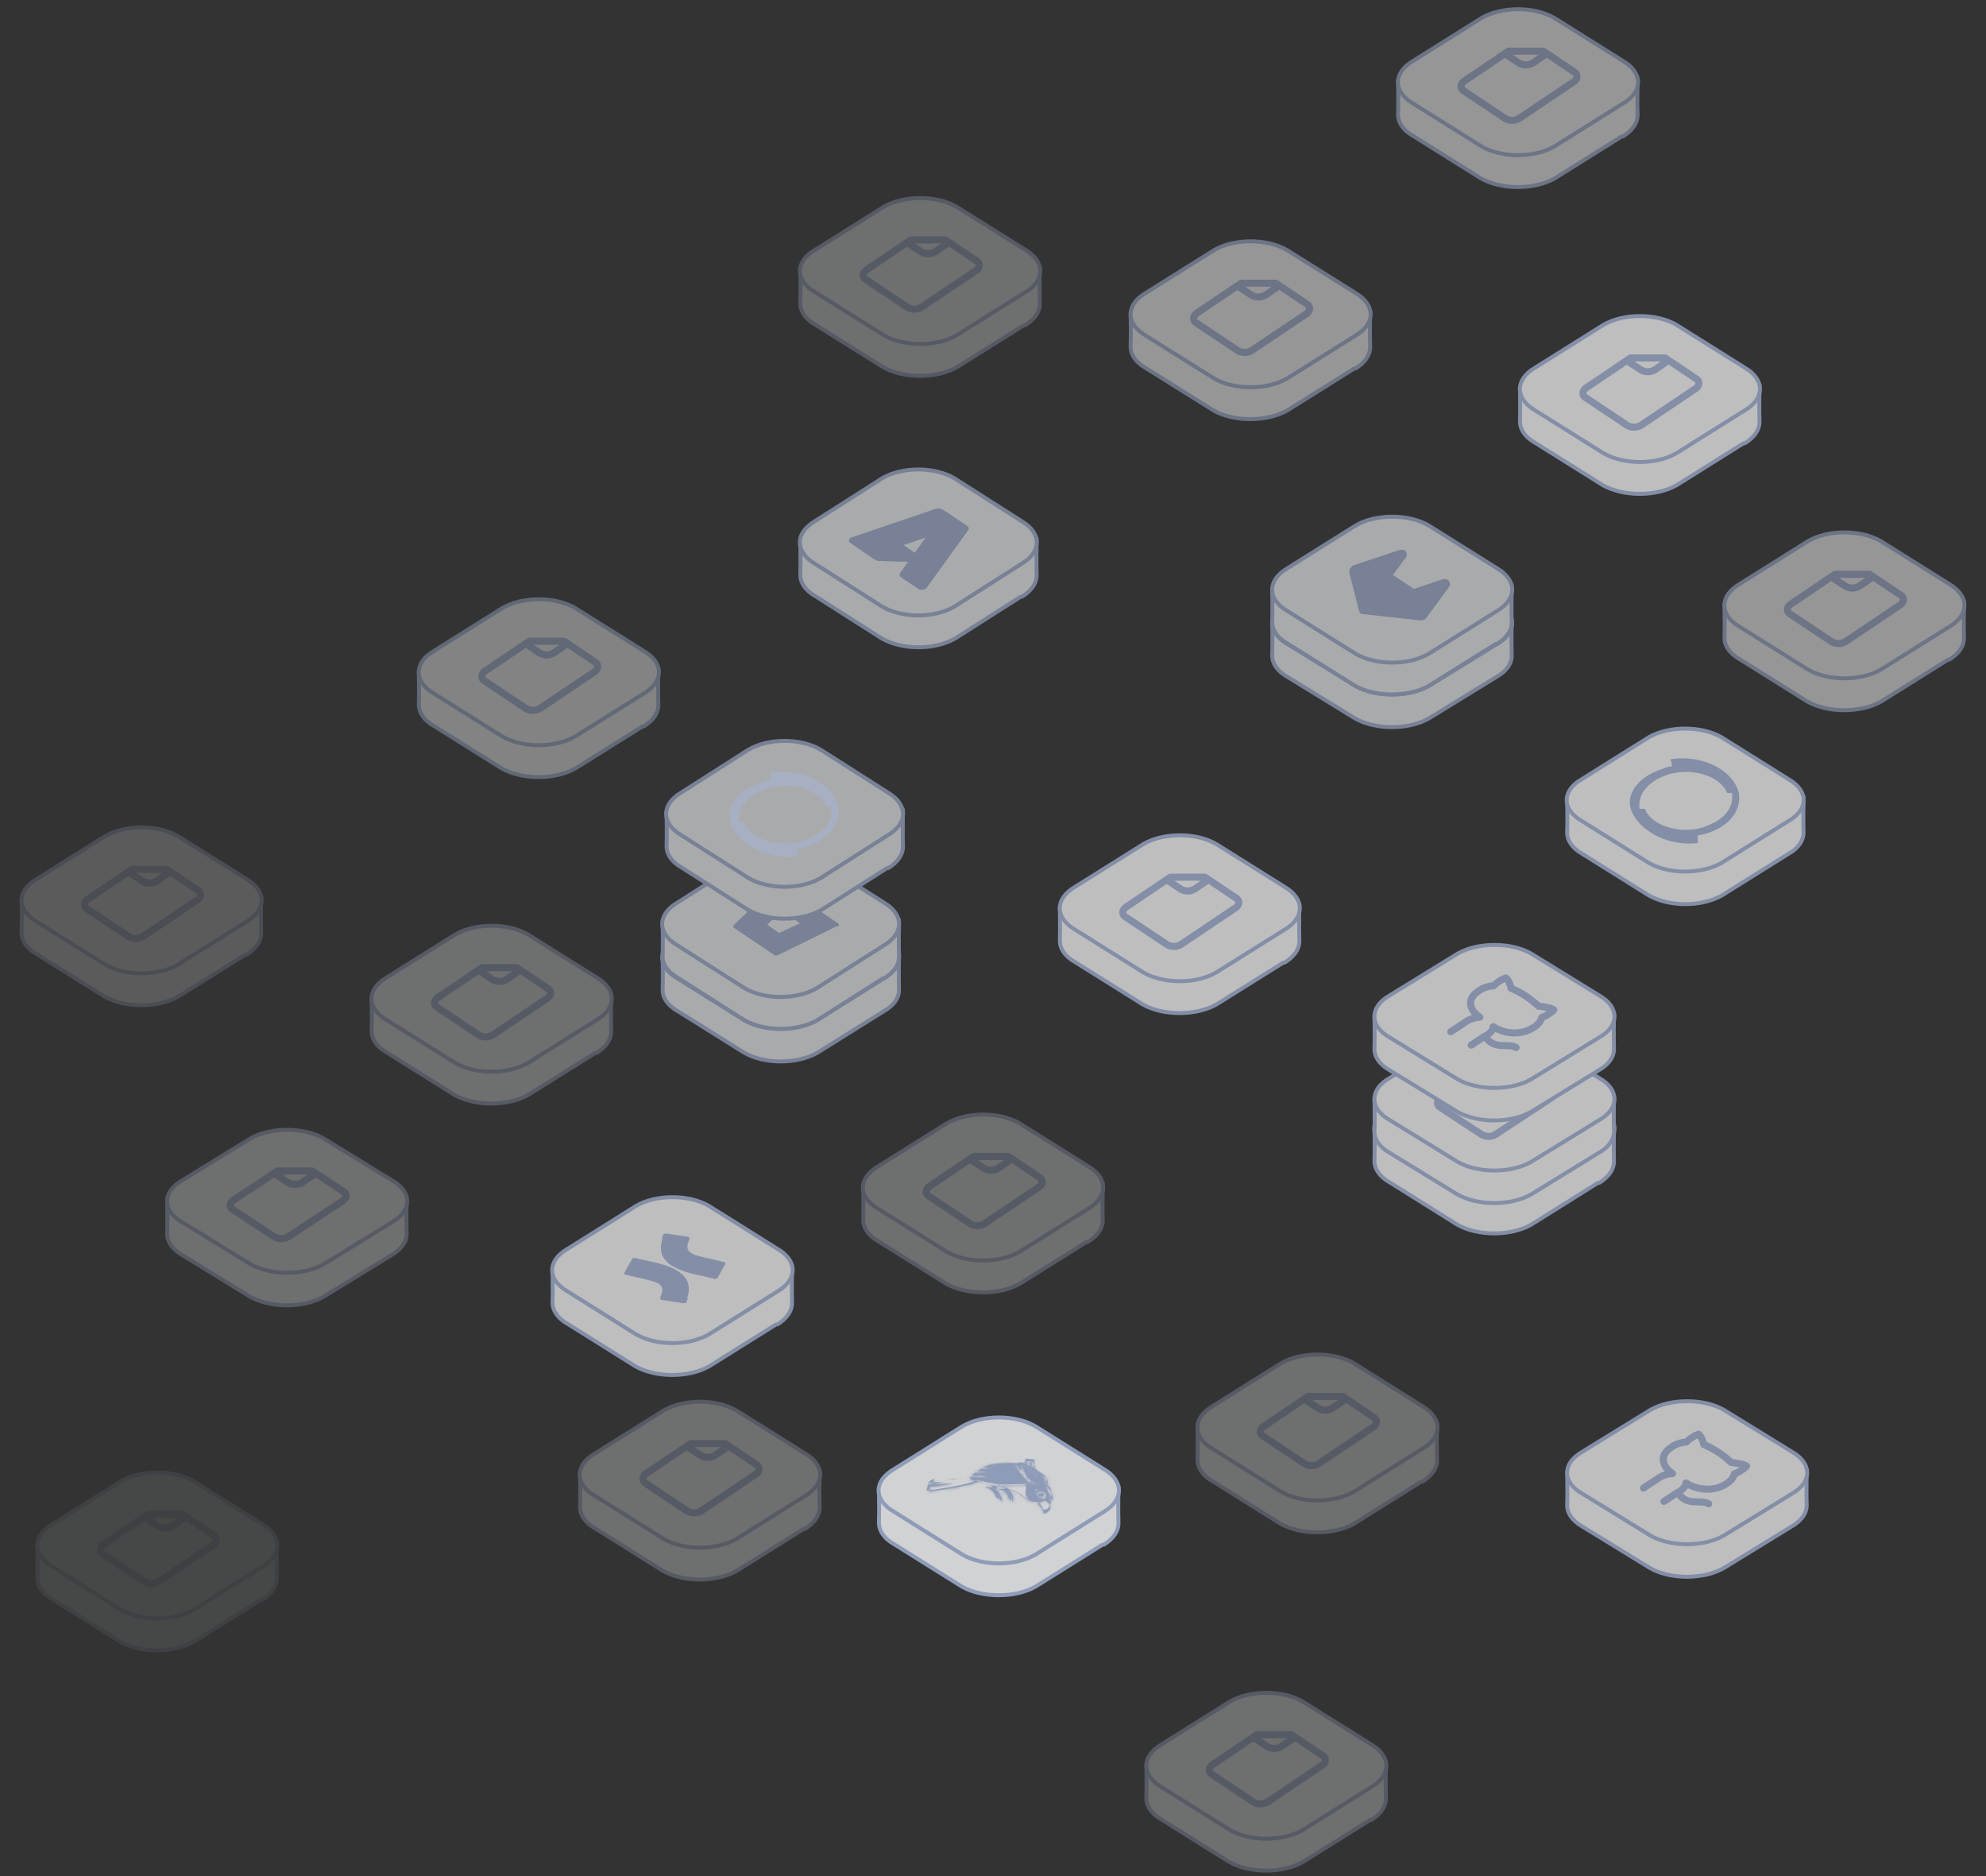 <?xml version="1.0" encoding="UTF-8"?>
<svg xmlns="http://www.w3.org/2000/svg" xmlns:xlink="http://www.w3.org/1999/xlink" version="1.1" viewBox="0 0 505 477">
  <rect x="0" y="0" width="505" height="477" fill="#333333" stroke="none"/>
  <defs>
    <style>
      .cls-1, .cls-2 {
        fill: none;
      }

      .cls-3 {
        mask: url(#mask);
      }

      .cls-4, .cls-5, .cls-6 {
        fill: #a6b6d9;
      }

      .cls-5, .cls-6, .cls-7, .cls-2 {
        stroke: #a6b6d9;
      }

      .cls-5, .cls-2 {
        stroke-linecap: round;
        stroke-linejoin: round;
        stroke-width: 1.8px;
      }

      .cls-6 {
        stroke-width: .2px;
      }

      .cls-8 {
        clip-path: url(#clippath-17);
      }

      .cls-9 {
        clip-path: url(#clippath-19);
      }

      .cls-10 {
        clip-path: url(#clippath-11);
      }

      .cls-11 {
        clip-path: url(#clippath-16);
      }

      .cls-12 {
        clip-path: url(#clippath-18);
      }

      .cls-13 {
        clip-path: url(#clippath-10);
      }

      .cls-14 {
        clip-path: url(#clippath-15);
      }

      .cls-15 {
        clip-path: url(#clippath-13);
      }

      .cls-16 {
        clip-path: url(#clippath-14);
      }

      .cls-17 {
        clip-path: url(#clippath-12);
      }

      .cls-18 {
        clip-path: url(#clippath-27);
      }

      .cls-19 {
        clip-path: url(#clippath-26);
      }

      .cls-20 {
        clip-path: url(#clippath-20);
      }

      .cls-21 {
        clip-path: url(#clippath-21);
      }

      .cls-22 {
        clip-path: url(#clippath-22);
      }

      .cls-23 {
        clip-path: url(#clippath-23);
      }

      .cls-24 {
        clip-path: url(#clippath-24);
      }

      .cls-25 {
        clip-path: url(#clippath-25);
      }

      .cls-26 {
        clip-path: url(#clippath-1);
      }

      .cls-27 {
        clip-path: url(#clippath-3);
      }

      .cls-28 {
        clip-path: url(#clippath-4);
      }

      .cls-29 {
        clip-path: url(#clippath-2);
      }

      .cls-30 {
        clip-path: url(#clippath-7);
      }

      .cls-31 {
        clip-path: url(#clippath-6);
      }

      .cls-32 {
        clip-path: url(#clippath-9);
      }

      .cls-33 {
        clip-path: url(#clippath-8);
      }

      .cls-34 {
        clip-path: url(#clippath-5);
      }

      .cls-35 {
        fill: #fff;
      }

      .cls-7 {
        fill: #f9fafb;
        stroke-linejoin: bevel;
      }

      .cls-36 {
        opacity: .8;
      }

      .cls-37 {
        opacity: .7;
      }

      .cls-38 {
        opacity: .7;
      }

      .cls-39 {
        opacity: .4;
      }

      .cls-40 {
        opacity: .6;
      }

      .cls-41 {
        opacity: .5;
      }

      .cls-42 {
        opacity: .2;
      }

      .cls-43 {
        opacity: .3;
      }

      .cls-44 {
        opacity: .1;
      }

      .cls-45 {
        clip-path: url(#clippath);
      }
    </style>
    <clipPath id="clippath">
      <polygon class="cls-1" points="94.3 305.2 73.2 291.4 52.2 305.3 73.3 319 94.3 305.2"/>
    </clipPath>
    <clipPath id="clippath-1">
      <polygon class="cls-1" points="158.3 170.6 137.2 156.6 116.2 170.7 137.3 184.8 158.3 170.6"/>
    </clipPath>
    <clipPath id="clippath-2">
      <polygon class="cls-1" points="219.5 243.2 198.7 229.4 178 243.3 198.8 257 219.5 243.2"/>
    </clipPath>
    <clipPath id="clippath-3">
      <polygon class="cls-1" points="219.5 234.6 198.7 220.6 178 234.7 198.8 248.8 219.5 234.6"/>
    </clipPath>
    <clipPath id="clippath-4">
      <polygon class="cls-1" points="254.5 137.6 233.7 123.6 213 137.7 233.8 151.8 254.5 137.6"/>
    </clipPath>
    <clipPath id="clippath-5">
      <polygon class="cls-1" points="192.3 322.6 171.2 308.6 150.2 322.7 171.3 336.8 192.3 322.6"/>
    </clipPath>
    <clipPath id="clippath-6">
      <polygon class="cls-1" points="61.3 392.6 40.2 378.6 19.2 392.7 40.3 406.8 61.3 392.6"/>
    </clipPath>
    <clipPath id="clippath-7">
      <polygon class="cls-1" points="375.3 158.2 354.2 144.4 333.2 158.3 354.3 172 375.3 158.2"/>
    </clipPath>
    <clipPath id="clippath-8">
      <polygon class="cls-1" points="375.3 149.6 354.2 135.6 333.2 149.7 354.3 163.8 375.3 149.6"/>
    </clipPath>
    <clipPath id="clippath-9">
      <polygon class="cls-1" points="339.3 79.6 318.2 65.6 297.2 79.7 318.3 93.8 339.3 79.6"/>
    </clipPath>
    <clipPath id="clippath-10">
      <polygon class="cls-1" points="490.3 153.6 469.2 139.6 448.2 153.7 469.3 167.8 490.3 153.6"/>
    </clipPath>
    <clipPath id="clippath-11">
      <polygon class="cls-1" points="438.3 98.6 417.2 84.6 396.2 98.7 417.3 112.8 438.3 98.6"/>
    </clipPath>
    <clipPath id="clippath-12">
      <polygon class="cls-1" points="146.3 253.6 125.2 239.6 104.2 253.7 125.3 267.8 146.3 253.6"/>
    </clipPath>
    <clipPath id="clippath-13">
      <polygon class="cls-1" points="57.3 228.6 36.2 214.6 15.2 228.7 36.3 242.8 57.3 228.6"/>
    </clipPath>
    <clipPath id="clippath-14">
      <polygon class="cls-1" points="199.3 374.6 178.2 360.6 157.2 374.7 178.3 388.8 199.3 374.6"/>
    </clipPath>
    <clipPath id="clippath-15">
      <polygon class="cls-1" points="271.3 301.6 250.2 287.6 229.2 301.7 250.3 315.8 271.3 301.6"/>
    </clipPath>
    <clipPath id="clippath-16">
      <polygon class="cls-1" points="356.3 362.6 335.2 348.6 314.2 362.7 335.3 376.8 356.3 362.6"/>
    </clipPath>
    <clipPath id="clippath-17">
      <polygon class="cls-1" points="343.3 448.6 322.2 434.6 301.2 448.7 322.3 462.8 343.3 448.6"/>
    </clipPath>
    <clipPath id="clippath-18">
      <polygon class="cls-1" points="321.3 230.6 300.2 216.6 279.2 230.7 300.3 244.8 321.3 230.6"/>
    </clipPath>
    <clipPath id="clippath-19">
      <polygon class="cls-1" points="407.3 20.6 386.2 6.6 365.2 20.7 386.3 34.8 407.3 20.6"/>
    </clipPath>
    <clipPath id="clippath-20">
      <polygon class="cls-1" points="255.3 68.6 234.2 54.6 213.2 68.7 234.3 82.8 255.3 68.6"/>
    </clipPath>
    <clipPath id="clippath-21">
      <polygon class="cls-1" points="401.3 286.6 380.2 272.6 359.2 286.7 380.3 300.8 401.3 286.6"/>
    </clipPath>
    <clipPath id="clippath-22">
      <polygon class="cls-1" points="401.3 279.2 380.2 265.4 359.2 279.3 380.3 293 401.3 279.2"/>
    </clipPath>
    <clipPath id="clippath-23">
      <polygon class="cls-1" points="401.3 258.2 380.2 244.4 359.2 258.3 380.3 272 401.3 258.2"/>
    </clipPath>
    <clipPath id="clippath-24">
      <polygon class="cls-1" points="450.3 374.2 429.2 360.4 408.2 374.3 429.3 388 450.3 374.2"/>
    </clipPath>
    <clipPath id="clippath-25">
      <polygon class="cls-1" points="449.5 203.5 428.5 217.5 407.5 203.4 428.5 189.3 449.5 203.5"/>
    </clipPath>
    <clipPath id="clippath-26">
      <polygon class="cls-1" points="220.5 206.9 199.5 221 178.5 206.8 199.5 192.8 220.5 206.9"/>
    </clipPath>
    <clipPath id="clippath-27">
      <polygon class="cls-1" points="275.3 378.6 254.2 364.6 233.2 378.7 254.3 392.8 275.3 378.6"/>
    </clipPath>
    <mask id="mask" x="235.1" y="370.8" width="33.4" height="14.5" maskUnits="userSpaceOnUse">
      <g id="path-89-inside-1_7622_61328">
        <path class="cls-35" d="M261.9,372.8h.4s0-.3,0-.5c0-.2.1-.5.1-.5h-.4s-.1.3-.1.5c0,.2,0,.5,0,.5ZM251.2,378.1s.3,0,.5,0c.2,0,.4.1.5.1l.3-.5,1.2.3-.5.7c.1.1.6.5,1,1.1.5.8.6,1.6.6,1.6v.2s-.6-.4-.6-.4h0s-.2-.8-.4-1.1c0,0-.1-.2-.2-.3,0,.2.2.4.2.5,0,.2.2.6.2.6v.2c0,0-.6-.4-.6-.4h0s-.5-1.1-.9-1.5h-.1c0-.2-.2-.3-.3-.4-.1,0-.3-.2-.7-.4-.4-.2-.7-.3-.7-.3h-.3c0,0,.7-.2.7-.2h0s0,0,0,0ZM265.5,379.1h0s0,1.1,0,1.1h0c-.1,0-.2.2-.4.2-.1,0-.3,0-.5,0-.3,0-.6,0-.9-.2h0c-.2-.2-.4-.4-.4-.6,0-.2.1-.4.3-.6.2-.2.5-.3.9-.3.3,0,.6,0,.9.2ZM263.9,380.2h0c.1,0,.2.1.4.2,0,0-.1,0-.2-.1,0,0,0-.1,0-.2,0,0,0-.1,0-.2,0,0,.1-.1.2-.2.1,0,.3,0,.5,0,.2,0,.3,0,.4.1.1,0,.2.2.1.3,0,.1,0,.2-.2.3.1,0,.2,0,.3-.1v-1c-.5-.2-1.1-.2-1.5,0-.4.3-.4.7,0,1h0ZM259,372.5h.4c0,0,.1.5.1.5h.6c0,0,.1.3.1.3h-.6c0,0,.1.3.1.3h-.4c0,0-.1-.5-.1-.5h-.6c0,0-.1-.3-.1-.3h.6M237.2,376.1c.4,0,.7,0,1.1,0,.8,0,1.7,0,2.5,0,1,0,2,0,3-.2.4,0,.9,0,1.3-.1.6,0,1.1-.2,1.6-.3.6-.1,1.1-.3,1.7-.5-.4,0-.8,0-1.2,0,.2-.1.3-.3.5-.4l.3-.2s0,0,0,0c0,0,0,0,.1,0,.2,0,.5,0,.7,0,.3,0,.7,0,1,0h.3s0,0,.1,0c0,0,.1,0,.2,0l.6-.2c-.8-.2-1.6-.2-2.4-.2.3-.2.6-.4.9-.6,0,0,0,0,.1,0,0,0,0,0,0,0,.2,0,.4,0,.6,0,.3,0,.5,0,.8,0,.2,0,.5,0,.7,0,0,0,0,0,.1,0h0c0-.1,0-.1,0-.1h-.2c-.5-.2-1-.3-1.5-.4.5-.2,1-.3,1.6-.5,1-.2,2.1-.3,3.1-.4.7,0,1.4,0,2.1,0,.4,0,.7,0,1.1,0,.2,0,.3,0,.5,0,0,0,.1,0,.2,0,.3,0,.6,0,.9,0-.3,0-.6-.1-.9-.2.3,0,.6,0,.9,0,.4,0,.8.2,1.2.3,0-.1,0-.3,0-.4,0-.1,0-.3,0-.4,0-.2,0-.3,0-.5l1.6.2h.7c-.1.3-.2.5-.2.8,0,.2,0,.4,0,.7,0,.2,0,.4,0,.6,0,0,0,.1,0,.2,0,0,0,0,.1,0h.2c.3.3.5.5.7.7,0,0,0,0,.1.1h.2c.1.2.3.2.4.3.3.2.5.3.7.5.2.2.4.3.5.5.2.2.3.4.3.6,0,.2,0,.4,0,.6,0,.2-.2.4-.4.5.1,0,.2.2.3.2.3.3.6.5.9.8.3.4.5.8.5,1.2,0,.2,0,.4,0,.7,0,0,0,0,0,0,0,0,0,0,0,0,0,0,0,0,0,0v.2c-.2.3-.3.5-.5.8h0c0,0,0,0,0,0,0,0-.1,0-.2.1h0c0,0,0,0,0,0h0c0,.1.2.2.3.3,0,0,.1.2.2.3,0,.1,0,.2,0,.3,0,.4-.1.7-.4,1.1-.2.3-.5.5-.9.7,0,0-.2,0-.3,0-.1,0-.3,0-.4-.1,0,0-.1-.2-.2-.3v-.3c-.3-.4-.6-.8-.9-1.2,0,0-.1,0-.2,0,0,0-.1,0-.2,0-.2,0-.3,0-.5,0-.3,0-.6-.2-.9-.3-.5-.2-1-.5-1.5-.8-.2-.1-.4-.2-.5-.4-.2-.1-.4-.3-.5-.4-.2-.1-.5-.3-.7-.4-.3-.1-.5-.3-.8-.4-.5-.3-1.1-.5-1.6-.7,0,.2-.1.3-.2.5,0,0,0,0,0,0,0,0,0,0,.1,0,0,0,.1,0,.2.1.2.1.3.3.4.5.3.4.4.8.4,1.3,0,.2,0,.5,0,.7,0,0,0,.1,0,.2l-.2-.2s0,0-.1-.1c0,0,0,0,0,0,0-.2,0-.5-.1-.7,0-.1,0-.2-.1-.3,0-.1-.2-.3-.3-.4.1.3.3.6.3.9,0,.2,0,.4,0,.5l-.5-.4s0,0,0,0v-.2c-.1-.1-.2-.2-.2-.3-.1-.2-.2-.4-.3-.6-.1-.2-.3-.4-.4-.6-.2-.2-.3-.3-.6-.4-.4-.2-.8-.3-1.2-.3,0,0,0,0,0,0,0,0,0-.1,0-.1h.4c0,0,0-.1.1-.1h.2c.2,0,.5.1.7.1,0,0,.1,0,.1,0,0,0,0,0,0,0,0,0,0-.1.1-.2,0,0,0-.1,0-.2,0,0,0,0,0,0h-.1c-.3-.1-.6-.2-.8-.3-.3-.1-.6-.2-.9-.4h0c0,0,.2,0,.2,0,0,0,0,0,.1,0h.1c0,0,.2.1.2.2.3.1.6.2.9.3.4.1.9.3,1.3.5.5.2,1,.5,1.5.7.3.1.5.2.8.4.2.1.5.2.7.4.5.3.9.7,1.3,1,.3.2.7.4,1.1.6h0c-.1-.2-.3-.4-.4-.6-.1-.2-.2-.4-.4-.6l-.2-.3c0,0-.1-.2-.1-.3-.1-.4,0-.8.1-1.2,0-.4,0-.8,0-1.1,0-.1-.1-.2-.2-.3.6,0,1.3-.2,1.8-.5h-.1s0,0-.1,0h-.1c-.1.1-.2.1-.3.2-.2,0-.5.1-.7.2-.5.1-1.1.2-1.7.2-1.1,0-2.1,0-3.2.1-.3,0-.5,0-.8,0-.3,0-.6,0-.9,0-.2,0-.5,0-.7,0h-.2s0,0,0,0c-.8-.2-1.6-.4-2.4-.5-.6-.1-1.1-.3-1.7-.4-.3,0-.6-.1-.9-.2,0,0,0,0-.1,0,0,0,0,0,0,0h0c0,0-.2,0-.3.1-.2,0-.3.1-.5.2-1.1.3-2.2.7-3.3.9-.9.2-1.8.3-2.7.5-1.7.3-3.4.6-5.1.8-.3,0-.7.1-1,.1h-.1s.3-1.1.3-1.1v-.3c0,0,0,0,.1-.1h.3c.6-.1,1.3-.2,1.9-.3l1.8-.3h.2s-1.3,0-1.3,0h-2.2c-.2.2-.5.2-.7.2.2-.4.3-.7.5-1.1,0-.1.1-.3.2-.4M263,372.7c0-.3,0-.7.1-1l-1.7-.3h-.3c0,.3,0,.6,0,.9,0,0,0,0,0,.1,0,0,0,0,0,0h0c0,0,0,0,0,0,.5.2,1,.4,1.4.6.2.1.4.2.6.3,0-.3,0-.6-.1-.9ZM263.3,374.5c-.1-.2-.3-.4-.5-.5-.4-.3-.8-.6-1.3-.9-.3-.2-.7-.3-1.1-.5v.2s.3,0,.3,0c.1,0,.3.1.4.2.2.1.5.3.7.4.4.3.8.6,1.1.9.2.2.4.5.5.7.1.3.2.5.2.8,0,.3,0,.6-.3.8h0c0,0,0,0,0,0h0s0,0,0,0c.4-.6.5-1.2.2-1.8,0-.2-.2-.4-.3-.5M266.4,377c0-.4,0-.8-.3-1.1-.4-.4-.8-.7-1.2-1,.3.4.6.8.7,1.3.4.4.5.8.4,1.3h0c0,0,.2-.1.3-.2,0,0,0-.1.1-.2M265.6,376.5c0,.2,0,.3,0,.5,0,0,0,.1,0,.2,0,0,.2.1.3.1,0-.3,0-.6-.2-.9ZM267.5,381.2c0-.1.1-.3.2-.4,0,0,0,0,0,0,0,0,0,0,0-.1,0-.3-.2-.6-.2-.9,0-.2-.1-.3-.2-.5,0-.2-.2-.3-.3-.5-.2-.3-.5-.5-.7-.8-.1-.1-.3-.2-.5-.3.1.3.2.6.4.9.1.3.3.6.4.9.1.3.3.6.4.9.1.3.2.6.3,1v.2c.1-.1.2-.2.3-.3ZM263.9,382.4s0,.1.1.1c0,0,.2.1.2.2.2.2.4.3.5.5.3.4.5.8.7,1.2,0,0,0,.2.1.3,0,0,0,0,0,0,0,0,0,0,.1,0,0,0,.2,0,.2,0,.1,0,.2-.1.4-.2.3-.2.5-.4.7-.7,0-.2.2-.4.2-.6,0-.2,0-.4,0-.6-.2-.3-.5-.6-.8-.8,0,0-.1,0-.2-.1,0,0-.2-.1-.3-.2,0,0-.2,0-.3,0-.1,0-.3,0-.4.1-.3.1-.6.2-.8.4-.1,0-.2.1-.3.2,0,0-.1.1-.2.2M263.2,379.6c.1.4.4.7.7,1,0,0,.2.1.2.2,0,0,.2,0,.3.1.2,0,.5.1.7.2,0,0,.2,0,.3,0,0,0,.1,0,.2,0,.2-.1.3-.3.4-.5.1-.3.1-.6,0-.9-.4-.7-1.6-1.1-2.7-1.2h-.1c0,.2,0,.4,0,.5,0,.2,0,.5,0,.7M263,377.1c.6.2,1.2.3,1.8.4-.6-.2-1.1-.4-1.6-.6-.3-.1-.5-.3-.8-.4-.3-.2-.5-.3-.7-.5-.4-.4-.7-.8-.9-1.2-.2-.4-.4-.9-.5-1.3,0-.2-.1-.4-.1-.7,0,0,0-.2,0-.2h0s-.8,0-.8,0c-.5,0-1,0-1.5-.1.5.7,1.1,1.4,1.6,2.1.3.4.6.8,1,1.2.3.3.6.6.9.9.4.3,1,.5,1.6.7M251.8,374.3c0,0-.2,0-.2,0h-.1s0,0,0,0h0c-.2,0-.3.1-.5.2h.7s.1,0,.1,0c0,0,0,0,0,0h0M251.1,375.5h0c0,0,0-.1,0-.1,0,0,0,0,0,0-.2,0-.3,0-.5-.1-.3,0-.6-.1-.9-.2-.2,0-.3,0-.5,0h-.2s-.1,0-.1,0c0,0,0,0-.1,0-.3.1-.7.2-1,.3-.2,0-.5.1-.7.2.6,0,1.2,0,1.8,0,.6,0,1.2,0,1.8,0h.5M242.2,377.1h0c0,.1,0,.1,0,.1h-.1s-.6.1-.6.1l-2,.3-2.1.3h-.7c0,.1-.2.1-.2.1,0,0,0,0,0,0l-.3,1.1s0,0,0,.1c.5,0,1.1-.2,1.6-.2.9-.1,1.8-.3,2.7-.4,1-.2,2-.3,3-.5.9-.2,1.8-.4,2.7-.6.9-.2,1.7-.5,2.6-.8-.6-.2-1.2-.4-1.8-.6-.2,0-.3-.1-.5-.2h0s0,0,0,0c0,0,0,0,.1-.1,0,0,.2-.2.3-.3-.6.1-1.1.2-1.7.3-.5,0-.9.1-1.4.1-1,0-2.1.1-3.1.2-.8,0-1.7,0-2.5,0h-.7s0,0,0,0h0s-.1.3-.1.3l-.4,1h1.1c0,0,2.2-.2,2.2-.2.6,0,1.2,0,1.8-.1h.4"/>
      </g>
    </mask>
  </defs>
  <!-- Generator: Adobe Illustrator 28.7.1, SVG Export Plug-In . SVG Version: 1.2.0 Build 142)  -->
  <g>
    <g id="Layer_1">
      <g class="cls-43">
        <path class="cls-7" d="M99.5,319.1c2.7-1.5,4-3.6,3.9-5.6-.1-1.9,0-9.1,0-9.1l-19.6-5.3c-.9-.2-1.7-.6-2.5-1-4.9-2.2-11.8-2.2-16.7,0-.7.3-1.4.6-2.2.9l-19.9,6.2s.1,6.4,0,8.3c-.1,2,1.2,4.1,3.9,5.6l17.1,10.5c5.2,3,13.7,3,18.9,0l17.1-10.5Z"/>
        <path class="cls-7" d="M99.7,310.7c5.1-2.9,5.2-7.7,0-10.6l-17.4-10.7c-5.1-2.9-13.5-2.9-18.6,0l-17.4,10.7c-5.1,2.9-5.1,7.7,0,10.6l17.4,10.7c5.1,2.9,13.5,2.9,18.6,0l17.4-10.7Z"/>
        <g class="cls-45">
          <path class="cls-2" d="M80.3,298.3l-3.5,2.3c-.5.3-1.1.5-1.8.5-.7,0-1.3-.2-1.8-.5l-3.5-2.3M79.4,297.7l7.9,5.2c.5.3.7.7.7,1.1,0,.4-.3.8-.7,1.2l-14,9.2c-.5.3-1.1.5-1.8.5-.7,0-1.3-.2-1.8-.5l-10.5-6.9c-.5-.3-.7-.7-.7-1.1,0-.4.3-.8.7-1.2l11.4-7.5h8.8Z"/>
        </g>
      </g>
      <g class="cls-39">
        <path class="cls-7" d="M163.5,184.8c2.7-1.6,4-3.7,3.9-5.8-.1-1.9,0-9.3,0-9.3l-19.6-5.5c-.9-.2-1.7-.6-2.5-1-4.9-2.2-11.8-2.2-16.7,0-.7.3-1.4.7-2.2.9l-19.9,6.3s.1,6.6,0,8.5c-.1,2.1,1.2,4.2,3.9,5.7l17.1,10.7c5.2,3,13.7,3,18.9,0l17.1-10.7Z"/>
        <path class="cls-7" d="M163.7,176.3c5.1-3,5.2-7.8,0-10.8l-17.4-10.9c-5.1-3-13.5-3-18.6,0l-17.4,10.9c-5.1,3-5.1,7.8,0,10.8l17.4,10.9c5.1,3,13.5,3,18.6,0l17.4-10.9Z"/>
        <g class="cls-26">
          <path class="cls-2" d="M144.3,163.6l-3.5,2.4c-.5.3-1.1.5-1.8.5-.7,0-1.3-.2-1.8-.5l-3.5-2.3M143.4,163l7.9,5.3c.5.3.7.7.7,1.2,0,.4-.3.9-.7,1.2l-14,9.4c-.5.3-1.1.5-1.8.5-.7,0-1.3-.2-1.8-.5l-10.5-7c-.5-.3-.7-.7-.7-1.2,0-.4.3-.9.7-1.2l11.4-7.7h8.8Z"/>
        </g>
      </g>
      <g class="cls-40">
        <path class="cls-7" d="M224.7,257.1c2.7-1.5,4-3.6,3.9-5.6-.1-1.9,0-9.1,0-9.1l-19.4-5.3c-.9-.2-1.7-.6-2.5-1-4.8-2.2-11.7-2.2-16.5,0-.7.3-1.4.6-2.1.9l-19.6,6.2s.1,6.4,0,8.3c-.1,2,1.2,4.1,3.9,5.6l16.8,10.5c5.2,3,13.5,3,18.7,0l16.8-10.5Z"/>
        <path class="cls-7" d="M224.8,248.7c5.1-2.9,5.1-7.7,0-10.6l-17.1-10.7c-5.1-2.9-13.3-2.9-18.4,0l-17.1,10.7c-5.1,2.9-5.1,7.7,0,10.6l17.1,10.7c5.1,2.9,13.3,2.9,18.4,0l17.1-10.7Z"/>
        <g class="cls-29">
          <path class="cls-2" d="M205.7,236.3l-3.4,2.3c-.5.3-1.1.5-1.7.5-.6,0-1.3-.2-1.7-.5l-3.5-2.3M204.8,235.7l7.8,5.2c.5.3.7.7.7,1.1,0,.4-.3.8-.7,1.2l-13.8,9.2c-.5.3-1.1.5-1.7.5-.6,0-1.3-.2-1.7-.5l-10.4-6.9c-.5-.3-.7-.7-.7-1.1,0-.4.3-.8.7-1.2l11.2-7.5h8.6Z"/>
        </g>
        <path class="cls-7" d="M224.7,248.8c2.7-1.6,4-3.7,3.9-5.8-.1-1.9,0-9.3,0-9.3l-19.4-5.5c-.9-.2-1.7-.6-2.5-1-4.8-2.2-11.7-2.2-16.5,0-.7.3-1.4.7-2.1.9l-19.6,6.3s.1,6.6,0,8.5c-.1,2.1,1.2,4.2,3.9,5.7l16.8,10.7c5.2,3,13.5,3,18.7,0l16.8-10.7Z"/>
        <path class="cls-7" d="M224.8,240.3c5.1-3,5.1-7.8,0-10.8l-17.1-10.9c-5.1-3-13.3-3-18.4,0l-17.1,10.9c-5.1,3-5.1,7.8,0,10.8l17.1,10.9c5.1,3,13.3,3,18.4,0l17.1-10.9Z"/>
        <g class="cls-27">
          <g>
            <path class="cls-6" d="M213,235.4h0c.3-.1.3-.4,0-.6h0l-14.6-9.9h0c-.3-.2-.7-.2-.9,0h0l-10.8,10.3c-.2.2-.1.4,0,.5l10.2,6.9c.3.2.8.2,1.1,0h0s14.9-7.3,14.9-7.3ZM194.9,235.1h0s0,0,0,0l3.8-3.7h0c0,0,0,0,0,0l4.9,3.3h0c0,0-.1.1-.1.1l-5.4,2.5h0s0,0,0,0l-3.2-2.2Z"/>
            <path class="cls-4" d="M194.1,228.2l4.7,3.2-3.8,3.7,3.2,2.2-.7,5.7s-.3,0-.6-.2l-10.2-6.9c-.2-.2-.3-.4,0-.6l7.4-7Z"/>
          </g>
        </g>
        <path class="cls-7" d="M225.7,220.8c2.7-1.6,4-3.7,3.9-5.8-.1-1.9,0-9.3,0-9.3l-19.4-5.5c-.9-.2-1.7-.6-2.5-1-4.8-2.2-11.7-2.2-16.5,0-.7.3-1.4.7-2.1.9l-19.6,6.3s.1,6.6,0,8.5c-.1,2.1,1.2,4.2,3.9,5.7l16.8,10.7c5.2,3,13.5,3,18.7,0l16.8-10.7Z"/>
        <path class="cls-7" d="M225.8,212.3c5.1-3,5.1-7.8,0-10.8l-17.1-10.9c-5.1-3-13.3-3-18.4,0l-17.1,10.9c-5.1,3-5.1,7.8,0,10.8l17.1,10.9c5.1,3,13.3,3,18.4,0l17.1-10.9Z"/>
      </g>
      <g class="cls-40">
        <path class="cls-7" d="M259.7,151.8c2.7-1.6,4-3.7,3.9-5.8-.1-1.9,0-9.3,0-9.3l-19.4-5.5c-.9-.2-1.7-.6-2.5-1-4.8-2.2-11.7-2.2-16.5,0-.7.3-1.4.7-2.1.9l-19.6,6.3s.1,6.6,0,8.5c-.1,2.1,1.2,4.2,3.9,5.7l16.8,10.7c5.2,3,13.5,3,18.7,0l16.8-10.7Z"/>
        <path class="cls-7" d="M259.8,143.3c5.1-3,5.1-7.8,0-10.8l-17.1-10.9c-5.1-3-13.3-3-18.4,0l-17.1,10.9c-5.1,3-5.1,7.8,0,10.8l17.1,10.9c5.1,3,13.3,3,18.4,0l17.1-10.9Z"/>
        <g class="cls-28">
          <g>
            <path class="cls-4" d="M245.9,133.7l-5.6-3.8-11.4,15.8c-.1.2-.2.3-.1.5,0,.2.2.3.4.5l4.4,3c.1,0,.3.2.5.2.2,0,.4,0,.6,0,.2,0,.4,0,.5-.2.2,0,.3-.2.4-.3l10.6-14.7c.1-.2.2-.3.1-.5,0-.2-.2-.3-.4-.5Z"/>
            <path class="cls-4" d="M226.1,136.1l8.9,6.1c0,0,.1.1.2.2,0,0,0,.2,0,.2,0,0-.1.1-.2.2,0,0-.2,0-.3,0l-11.1-.2c-.3,0-.6,0-.9-.3l-5.1-3.4,8.5-2.8Z"/>
            <path class="cls-4" d="M245.9,133.7c.2.1.3.3.4.5,0,.2,0,.4-.1.5l-10.6,14.7c0,.1-.2.2-.4.3-.2,0-.4.1-.6.2-.2,0-.4,0-.6,0-.2,0-.4-.1-.5-.2l-4.5-3c-.1-.1-.2-.3-.2-.5,0-.2,0-.3.1-.5l2.1-2.9-7.5-.2c-.3,0-.6-.1-.8-.2l-5-3.4,8.5-2.8,6.4,4.4,7.6-10.6,5.6,3.8Z"/>
            <path class="cls-4" d="M238.1,129.3c.2,0,.5-.1.8,0,.3,0,.5.1.7.2l6.3,4.3c-.2-.1-.4-.2-.7-.2-.3,0-.5,0-.8,0l-21.5,7.3c-.2,0-.3.2-.5.3-.1.1-.2.2-.2.4,0,.1,0,.3,0,.4,0,.1.2.2.3.3l-6.3-4.3c-.1,0-.2-.2-.3-.3,0-.1,0-.3,0-.4s.1-.3.2-.4c.1-.1.3-.2.5-.3l21.5-7.3Z"/>
          </g>
        </g>
      </g>
      <g class="cls-37">
        <path class="cls-7" d="M197.5,336.8c2.7-1.6,4-3.7,3.9-5.8-.1-1.9,0-9.3,0-9.3l-19.6-5.5c-.9-.2-1.7-.6-2.5-1-4.9-2.2-11.8-2.2-16.7,0-.7.3-1.4.7-2.2.9l-19.9,6.3s.1,6.6,0,8.5c-.1,2.1,1.2,4.2,3.9,5.7l17.1,10.7c5.2,3,13.7,3,18.9,0l17.1-10.7Z"/>
        <path class="cls-7" d="M197.7,328.3c5.1-3,5.2-7.8,0-10.8l-17.4-10.9c-5.1-3-13.5-3-18.6,0l-17.4,10.9c-5.2,3-5.2,7.8,0,10.8l17.4,10.9c5.1,3,13.5,3,18.6,0l17.4-10.9Z"/>
        <g class="cls-34">
          <g>
            <path class="cls-4" d="M174.9,330c0,.3-.2.6-.3.9,0,.3-.5.4-.9.4l-5.3-.8c-.4,0-.6-.3-.5-.6,0-.2.2-.5.3-.9.8-2.3-.7-3-4.2-3.8l-4.8-1.1c-.4,0-.5-.4-.4-.6l1.9-3.4c.1-.2.5-.4.9-.3,1,.3,3,.7,4.8,1.1,6.5,1.5,10.1,4.1,8.3,9.2Z"/>
            <path class="cls-4" d="M168.3,314.9c0-.3.2-.6.3-.9,0-.3.5-.4.9-.4l5.3.8c.4,0,.6.3.5.6,0,.2-.2.5-.3.9-.8,2.3.7,3,4.2,3.8l4.8,1.1c.4,0,.5.4.4.6l-1.9,3.4c-.1.2-.5.4-.9.3-1-.3-3-.7-4.8-1.1-6.5-1.5-10.1-4.1-8.3-9.2Z"/>
          </g>
        </g>
      </g>
      <g class="cls-44">
        <path class="cls-7" d="M66.5,406.8c2.7-1.6,4-3.7,3.9-5.8-.1-1.9,0-9.3,0-9.3l-19.6-5.5c-.9-.2-1.7-.6-2.5-1-4.9-2.2-11.8-2.2-16.7,0-.7.3-1.4.7-2.2.9l-19.9,6.3s.1,6.6,0,8.5c-.1,2.1,1.2,4.2,3.9,5.7l17.1,10.7c5.2,3,13.7,3,18.9,0l17.1-10.7Z"/>
        <path class="cls-7" d="M66.7,398.3c5.1-3,5.1-7.8,0-10.8l-17.4-10.9c-5.1-3-13.5-3-18.6,0l-17.4,10.9c-5.1,3-5.1,7.8,0,10.8l17.4,10.9c5.1,3,13.5,3,18.6,0l17.4-10.9Z"/>
        <g class="cls-31">
          <path class="cls-2" d="M47.3,385.6l-3.5,2.4c-.5.3-1.1.5-1.8.5-.7,0-1.3-.2-1.8-.5l-3.5-2.3M46.4,385l7.9,5.3c.5.3.7.7.7,1.2,0,.4-.3.9-.7,1.2l-14,9.4c-.5.3-1.1.5-1.8.5-.7,0-1.3-.2-1.8-.5l-10.5-7c-.5-.3-.7-.7-.7-1.2,0-.4.3-.9.7-1.2l11.4-7.7h8.8Z"/>
        </g>
      </g>
      <g class="cls-40">
        <path class="cls-7" d="M380.5,172.1c2.7-1.5,4-3.6,3.9-5.6-.1-1.9,0-9.1,0-9.1l-19.6-5.3c-.9-.2-1.7-.6-2.5-1-4.9-2.2-11.8-2.2-16.7,0-.7.3-1.4.6-2.2.9l-19.9,6.2s.1,6.4,0,8.3c-.1,2,1.2,4.1,3.9,5.6l17.1,10.5c5.2,3,13.7,3,18.9,0l17.1-10.5Z"/>
        <path class="cls-7" d="M380.7,163.7c5.1-2.9,5.1-7.7,0-10.6l-17.4-10.7c-5.1-2.9-13.5-2.9-18.6,0l-17.4,10.7c-5.1,2.9-5.1,7.7,0,10.6l17.4,10.7c5.1,2.9,13.5,2.9,18.6,0l17.4-10.7Z"/>
        <g class="cls-30">
          <path class="cls-2" d="M361.3,151.3l-3.5,2.3c-.5.3-1.1.5-1.8.5-.7,0-1.3-.2-1.8-.5l-3.5-2.3M360.4,150.7l7.9,5.2c.5.3.7.7.7,1.1,0,.4-.3.8-.7,1.2l-14,9.2c-.5.3-1.1.5-1.8.5-.7,0-1.3-.2-1.8-.5l-10.5-6.9c-.5-.3-.7-.7-.7-1.1,0-.4.3-.8.7-1.2l11.4-7.5h8.8Z"/>
        </g>
        <path class="cls-7" d="M380.5,163.8c2.7-1.6,4-3.7,3.9-5.8-.1-1.9,0-9.3,0-9.3l-19.6-5.5c-.9-.2-1.7-.6-2.5-1-4.9-2.2-11.8-2.2-16.7,0-.7.3-1.4.7-2.2.9l-19.9,6.3s.1,6.6,0,8.5c-.1,2.1,1.2,4.2,3.9,5.7l17.1,10.7c5.2,3,13.7,3,18.9,0l17.1-10.7Z"/>
        <path class="cls-7" d="M380.7,155.3c5.1-3,5.1-7.8,0-10.8l-17.4-10.9c-5.1-3-13.5-3-18.6,0l-17.4,10.9c-5.1,3-5.1,7.8,0,10.8l17.4,10.9c5.1,3,13.5,3,18.6,0l17.4-10.9Z"/>
        <g class="cls-33">
          <path class="cls-5" d="M344.4,144.6l11.7-3.9c0,0,.2,0,.3,0,.1,0,.2,0,.3,0,0,0,.1.1.1.2,0,0,0,.1,0,.2l-3.9,5.3,6.5,4.3,7.8-2.6c0,0,.2,0,.2,0,.1,0,.2,0,.3.1,0,0,.1.1.1.2,0,0,0,.1,0,.2l-5.8,7.9c0,.1-.2.2-.4.3-.2,0-.4,0-.6,0l-14.5-1.6-2.5-9.7c0-.1,0-.3,0-.4,0-.1.2-.2.4-.3Z"/>
        </g>
      </g>
      <g class="cls-41">
        <path class="cls-7" d="M344.5,93.8c2.7-1.6,4-3.7,3.9-5.8-.1-1.9,0-9.3,0-9.3l-19.6-5.5c-.9-.2-1.7-.6-2.5-1-4.9-2.2-11.8-2.2-16.7,0-.7.3-1.4.7-2.2.9l-19.9,6.3s.1,6.6,0,8.5c-.1,2.1,1.2,4.2,3.9,5.7l17.1,10.7c5.2,3,13.7,3,18.9,0l17.1-10.7Z"/>
        <path class="cls-7" d="M344.7,85.3c5.1-3,5.1-7.8,0-10.8l-17.4-10.9c-5.1-3-13.5-3-18.6,0l-17.4,10.9c-5.1,3-5.1,7.8,0,10.8l17.4,10.9c5.1,3,13.5,3,18.6,0l17.4-10.9Z"/>
        <g class="cls-32">
          <path class="cls-2" d="M325.3,72.6l-3.5,2.4c-.5.3-1.1.5-1.8.5-.7,0-1.3-.2-1.8-.5l-3.5-2.3M324.4,72l7.9,5.3c.5.3.7.7.7,1.2,0,.4-.3.9-.7,1.2l-14,9.4c-.5.3-1.1.5-1.8.5-.7,0-1.3-.2-1.8-.5l-10.5-7c-.5-.3-.7-.7-.7-1.2,0-.4.3-.9.7-1.2l11.4-7.7h8.8Z"/>
        </g>
      </g>
      <g class="cls-41">
        <path class="cls-7" d="M495.5,167.8c2.7-1.6,4-3.7,3.9-5.8-.1-1.9,0-9.3,0-9.3l-19.6-5.5c-.9-.2-1.7-.6-2.5-1-4.9-2.2-11.8-2.2-16.7,0-.7.3-1.4.7-2.2.9l-19.9,6.3s.1,6.6,0,8.5c-.1,2.1,1.2,4.2,3.9,5.7l17.1,10.7c5.2,3,13.7,3,18.9,0l17.1-10.7Z"/>
        <path class="cls-7" d="M495.7,159.3c5.1-3,5.1-7.8,0-10.8l-17.4-10.9c-5.1-3-13.5-3-18.6,0l-17.4,10.9c-5.1,3-5.1,7.8,0,10.8l17.4,10.9c5.1,3,13.5,3,18.6,0l17.4-10.9Z"/>
        <g class="cls-13">
          <path class="cls-2" d="M476.3,146.6l-3.5,2.4c-.5.3-1.1.5-1.8.5-.7,0-1.3-.2-1.8-.5l-3.5-2.3M475.4,146l7.9,5.3c.5.3.7.7.7,1.2,0,.4-.3.9-.7,1.2l-14,9.4c-.5.3-1.1.5-1.8.5-.7,0-1.3-.2-1.8-.5l-10.5-7c-.5-.3-.7-.7-.7-1.2,0-.4.3-.9.7-1.2l11.4-7.7h8.8Z"/>
        </g>
      </g>
      <g class="cls-37">
        <path class="cls-7" d="M443.5,112.8c2.7-1.6,4-3.7,3.9-5.8-.1-1.9,0-9.3,0-9.3l-19.6-5.5c-.9-.2-1.7-.6-2.5-1-4.9-2.2-11.8-2.2-16.7,0-.7.3-1.4.7-2.2.9l-19.9,6.3s.1,6.6,0,8.5c-.1,2.1,1.2,4.2,3.9,5.7l17.1,10.7c5.2,3,13.7,3,18.9,0l17.1-10.7Z"/>
        <path class="cls-7" d="M443.7,104.3c5.1-3,5.1-7.8,0-10.8l-17.4-10.9c-5.1-3-13.5-3-18.6,0l-17.4,10.9c-5.1,3-5.1,7.8,0,10.8l17.4,10.9c5.1,3,13.5,3,18.6,0l17.4-10.9Z"/>
        <g class="cls-10">
          <path class="cls-2" d="M424.3,91.6l-3.5,2.4c-.5.3-1.1.5-1.8.5-.7,0-1.3-.2-1.8-.5l-3.5-2.3M423.4,91l7.9,5.3c.5.3.7.7.7,1.2,0,.4-.3.9-.7,1.2l-14,9.4c-.5.3-1.1.5-1.8.5-.7,0-1.3-.2-1.8-.5l-10.5-7c-.5-.3-.7-.7-.7-1.2,0-.4.3-.9.7-1.2l11.4-7.7h8.8Z"/>
        </g>
      </g>
      <g class="cls-43">
        <path class="cls-7" d="M151.5,267.8c2.7-1.6,4-3.7,3.9-5.8-.1-1.9,0-9.3,0-9.3l-19.6-5.5c-.9-.2-1.7-.6-2.5-1-4.9-2.2-11.8-2.2-16.7,0-.7.3-1.4.7-2.2.9l-19.9,6.3s.1,6.6,0,8.5c-.1,2.1,1.2,4.2,3.9,5.7l17.1,10.7c5.2,3,13.7,3,18.9,0l17.1-10.7Z"/>
        <path class="cls-7" d="M151.7,259.3c5.1-3,5.2-7.8,0-10.8l-17.4-10.9c-5.1-3-13.5-3-18.6,0l-17.4,10.9c-5.1,3-5.1,7.8,0,10.8l17.4,10.9c5.1,3,13.5,3,18.6,0l17.4-10.9Z"/>
        <g class="cls-17">
          <path class="cls-2" d="M132.3,246.6l-3.5,2.4c-.5.3-1.1.5-1.8.5-.7,0-1.3-.2-1.8-.5l-3.5-2.3M131.4,246l7.9,5.3c.5.3.7.7.7,1.2,0,.4-.3.9-.7,1.2l-14,9.4c-.5.3-1.1.5-1.8.5-.7,0-1.3-.2-1.8-.5l-10.5-7c-.5-.3-.7-.7-.7-1.2,0-.4.3-.9.7-1.2l11.4-7.7h8.8Z"/>
        </g>
      </g>
      <g class="cls-42">
        <path class="cls-7" d="M62.5,242.8c2.7-1.6,4-3.7,3.9-5.8-.1-1.9,0-9.3,0-9.3l-19.6-5.5c-.9-.2-1.7-.6-2.5-1-4.9-2.2-11.8-2.2-16.7,0-.7.3-1.4.7-2.2.9l-19.9,6.3s.1,6.6,0,8.5c-.1,2.1,1.2,4.2,3.9,5.7l17.1,10.7c5.2,3,13.7,3,18.9,0l17.1-10.7Z"/>
        <path class="cls-7" d="M62.7,234.3c5.1-3,5.1-7.8,0-10.8l-17.4-10.9c-5.1-3-13.5-3-18.6,0l-17.4,10.9c-5.1,3-5.1,7.8,0,10.8l17.4,10.9c5.1,3,13.5,3,18.6,0l17.4-10.9Z"/>
        <g class="cls-15">
          <path class="cls-2" d="M43.3,221.6l-3.5,2.4c-.5.3-1.1.5-1.8.5-.7,0-1.3-.2-1.8-.5l-3.5-2.3M42.4,221l7.9,5.3c.5.3.7.7.7,1.2,0,.4-.3.9-.7,1.2l-14,9.4c-.5.3-1.1.5-1.8.5-.7,0-1.3-.2-1.8-.5l-10.5-7c-.5-.3-.7-.7-.7-1.2,0-.4.3-.9.7-1.2l11.4-7.7h8.8Z"/>
        </g>
      </g>
      <g class="cls-43">
        <path class="cls-7" d="M204.5,388.8c2.7-1.6,4-3.7,3.9-5.8-.1-1.9,0-9.3,0-9.3l-19.6-5.5c-.9-.2-1.7-.6-2.5-1-4.9-2.2-11.8-2.2-16.7,0-.7.3-1.4.7-2.2.9l-19.9,6.3s.1,6.6,0,8.5c-.1,2.1,1.2,4.2,3.9,5.7l17.1,10.7c5.2,3,13.7,3,18.9,0l17.1-10.7Z"/>
        <path class="cls-7" d="M204.7,380.3c5.1-3,5.2-7.8,0-10.8l-17.4-10.9c-5.1-3-13.5-3-18.6,0l-17.4,10.9c-5.2,3-5.2,7.8,0,10.8l17.4,10.9c5.1,3,13.5,3,18.6,0l17.4-10.9Z"/>
        <g class="cls-16">
          <path class="cls-2" d="M185.3,367.6l-3.5,2.4c-.5.3-1.1.5-1.8.5-.7,0-1.3-.2-1.8-.5l-3.5-2.3M184.4,367l7.9,5.3c.5.3.7.7.7,1.2,0,.4-.3.9-.7,1.2l-14,9.4c-.5.3-1.1.5-1.8.5-.7,0-1.3-.2-1.8-.5l-10.5-7c-.5-.3-.7-.7-.7-1.2,0-.4.3-.9.7-1.2l11.4-7.7h8.8Z"/>
        </g>
      </g>
      <g class="cls-43">
        <path class="cls-7" d="M276.5,315.8c2.7-1.6,4-3.7,3.9-5.8-.1-1.9,0-9.3,0-9.3l-19.6-5.5c-.9-.2-1.7-.6-2.5-1-4.9-2.2-11.8-2.2-16.7,0-.7.3-1.4.7-2.2.9l-19.9,6.3s.1,6.6,0,8.5c-.1,2.1,1.2,4.2,3.9,5.7l17.1,10.7c5.2,3,13.7,3,18.9,0l17.1-10.7Z"/>
        <path class="cls-7" d="M276.7,307.3c5.1-3,5.1-7.8,0-10.8l-17.4-10.9c-5.1-3-13.5-3-18.6,0l-17.4,10.9c-5.2,3-5.2,7.8,0,10.8l17.4,10.9c5.1,3,13.5,3,18.6,0l17.4-10.9Z"/>
        <g class="cls-14">
          <path class="cls-2" d="M257.3,294.6l-3.5,2.4c-.5.3-1.1.5-1.8.5-.7,0-1.3-.2-1.8-.5l-3.5-2.3M256.4,294l7.9,5.3c.5.3.7.7.7,1.2,0,.4-.3.9-.7,1.2l-14,9.4c-.5.3-1.1.5-1.8.5-.7,0-1.3-.2-1.8-.5l-10.5-7c-.5-.3-.7-.7-.7-1.2,0-.4.3-.9.7-1.2l11.4-7.7h8.8Z"/>
        </g>
      </g>
      <g class="cls-43">
        <path class="cls-7" d="M361.5,376.8c2.7-1.6,4-3.7,3.9-5.8-.1-1.9,0-9.3,0-9.3l-19.6-5.5c-.9-.2-1.7-.6-2.5-1-4.9-2.2-11.8-2.2-16.7,0-.7.3-1.4.7-2.2.9l-19.9,6.3s.1,6.6,0,8.5c-.1,2.1,1.2,4.2,3.9,5.7l17.1,10.7c5.2,3,13.7,3,18.9,0l17.1-10.7Z"/>
        <path class="cls-7" d="M361.7,368.3c5.1-3,5.1-7.8,0-10.8l-17.4-10.9c-5.1-3-13.5-3-18.6,0l-17.4,10.9c-5.1,3-5.1,7.8,0,10.8l17.4,10.9c5.1,3,13.5,3,18.6,0l17.4-10.9Z"/>
        <g class="cls-11">
          <path class="cls-2" d="M342.3,355.6l-3.5,2.4c-.5.3-1.1.5-1.8.5-.7,0-1.3-.2-1.8-.5l-3.5-2.3M341.4,355l7.9,5.3c.5.3.7.7.7,1.2,0,.4-.3.9-.7,1.2l-14,9.4c-.5.3-1.1.5-1.8.5-.7,0-1.3-.2-1.8-.5l-10.5-7c-.5-.3-.7-.7-.7-1.2,0-.4.3-.9.7-1.2l11.4-7.7h8.8Z"/>
        </g>
      </g>
      <g class="cls-43">
        <path class="cls-7" d="M348.5,462.8c2.7-1.6,4-3.7,3.9-5.8-.1-1.9,0-9.3,0-9.3l-19.6-5.5c-.9-.2-1.7-.6-2.5-1-4.9-2.2-11.8-2.2-16.7,0-.7.3-1.4.7-2.2.9l-19.9,6.3s.1,6.6,0,8.5c-.1,2.1,1.2,4.2,3.9,5.7l17.1,10.7c5.2,3,13.7,3,18.9,0l17.1-10.7Z"/>
        <path class="cls-7" d="M348.7,454.3c5.1-3,5.1-7.8,0-10.8l-17.4-10.9c-5.1-3-13.5-3-18.6,0l-17.4,10.9c-5.1,3-5.1,7.8,0,10.8l17.4,10.9c5.1,3,13.5,3,18.6,0l17.4-10.9Z"/>
        <g class="cls-8">
          <path class="cls-2" d="M329.3,441.6l-3.5,2.4c-.5.3-1.1.5-1.8.5-.7,0-1.3-.2-1.8-.5l-3.5-2.3M328.4,441l7.9,5.3c.5.3.7.7.7,1.2,0,.4-.3.9-.7,1.2l-14,9.4c-.5.3-1.1.5-1.8.5-.7,0-1.3-.2-1.8-.5l-10.5-7c-.5-.3-.7-.7-.7-1.2,0-.4.3-.9.7-1.2l11.4-7.7h8.8Z"/>
        </g>
      </g>
      <g class="cls-37">
        <path class="cls-7" d="M326.5,244.8c2.7-1.6,4-3.7,3.9-5.8-.1-1.9,0-9.3,0-9.3l-19.6-5.5c-.9-.2-1.7-.6-2.5-1-4.9-2.2-11.8-2.2-16.7,0-.7.3-1.4.7-2.2.9l-19.9,6.3s.1,6.6,0,8.5c-.1,2.1,1.2,4.2,3.9,5.7l17.1,10.7c5.2,3,13.7,3,18.9,0l17.1-10.7Z"/>
        <path class="cls-7" d="M326.7,236.3c5.1-3,5.1-7.8,0-10.8l-17.4-10.9c-5.1-3-13.5-3-18.6,0l-17.4,10.9c-5.1,3-5.1,7.8,0,10.8l17.4,10.9c5.1,3,13.5,3,18.6,0l17.4-10.9Z"/>
        <g class="cls-12">
          <path class="cls-2" d="M307.3,223.6l-3.5,2.4c-.5.3-1.1.5-1.8.5-.7,0-1.3-.2-1.8-.5l-3.5-2.3M306.4,223l7.9,5.3c.5.3.7.7.7,1.2,0,.4-.3.9-.7,1.2l-14,9.4c-.5.3-1.1.5-1.8.5-.7,0-1.3-.2-1.8-.5l-10.5-7c-.5-.3-.7-.7-.7-1.2,0-.4.3-.9.7-1.2l11.4-7.7h8.8Z"/>
        </g>
      </g>
      <g class="cls-41">
        <path class="cls-7" d="M412.5,34.8c2.7-1.6,4-3.7,3.9-5.8-.1-1.9,0-9.3,0-9.3l-19.6-5.5c-.9-.2-1.7-.6-2.5-1-4.9-2.2-11.8-2.2-16.7,0-.7.3-1.4.7-2.2.9l-19.9,6.3s.1,6.6,0,8.5c-.1,2.1,1.2,4.2,3.9,5.7l17.1,10.7c5.2,3,13.7,3,18.9,0l17.1-10.7Z"/>
        <path class="cls-7" d="M412.7,26.3c5.1-3,5.1-7.8,0-10.8l-17.4-10.9c-5.1-3-13.5-3-18.6,0l-17.4,10.9c-5.1,3-5.1,7.8,0,10.8l17.4,10.9c5.1,3,13.5,3,18.6,0l17.4-10.9Z"/>
        <g class="cls-9">
          <path class="cls-2" d="M393.3,13.6l-3.5,2.4c-.5.3-1.1.5-1.8.5-.7,0-1.3-.2-1.8-.5l-3.5-2.3M392.4,13l7.9,5.3c.5.3.7.7.7,1.2,0,.4-.3.9-.7,1.2l-14,9.4c-.5.3-1.1.5-1.8.5-.7,0-1.3-.2-1.8-.5l-10.5-7c-.5-.3-.7-.7-.7-1.2,0-.4.3-.9.7-1.2l11.4-7.7h8.8Z"/>
        </g>
      </g>
      <g class="cls-43">
        <path class="cls-7" d="M260.5,82.8c2.7-1.6,4-3.7,3.9-5.8-.1-1.9,0-9.3,0-9.3l-19.6-5.5c-.9-.2-1.7-.6-2.5-1-4.9-2.2-11.8-2.2-16.7,0-.7.3-1.4.7-2.2.9l-19.9,6.3s.1,6.6,0,8.5c-.1,2.1,1.2,4.2,3.9,5.7l17.1,10.7c5.2,3,13.7,3,18.9,0l17.1-10.7Z"/>
        <path class="cls-7" d="M260.7,74.3c5.1-3,5.1-7.8,0-10.8l-17.4-10.9c-5.1-3-13.5-3-18.6,0l-17.4,10.9c-5.2,3-5.2,7.8,0,10.8l17.4,10.9c5.1,3,13.5,3,18.6,0l17.4-10.9Z"/>
        <g class="cls-20">
          <path class="cls-2" d="M241.3,61.6l-3.5,2.4c-.5.3-1.1.5-1.8.5-.7,0-1.3-.2-1.8-.5l-3.5-2.3M240.4,61l7.9,5.3c.5.3.7.7.7,1.2,0,.4-.3.9-.7,1.2l-14,9.4c-.5.3-1.1.5-1.8.5-.7,0-1.3-.2-1.8-.5l-10.5-7c-.5-.3-.7-.7-.7-1.2,0-.4.3-.9.7-1.2l11.4-7.7h8.8Z"/>
        </g>
      </g>
      <g class="cls-37">
        <path class="cls-7" d="M406.5,300.8c2.7-1.6,4-3.7,3.9-5.8-.1-1.9,0-9.3,0-9.3l-19.6-5.5c-.9-.2-1.7-.6-2.5-1-4.9-2.2-11.8-2.2-16.7,0-.7.3-1.4.7-2.2.9l-19.9,6.3s.1,6.6,0,8.5c-.1,2.1,1.2,4.2,3.9,5.7l17.1,10.7c5.2,3,13.7,3,18.9,0l17.1-10.7Z"/>
        <path class="cls-7" d="M406.7,292.3c5.1-3,5.1-7.8,0-10.8l-17.4-10.9c-5.1-3-13.5-3-18.6,0l-17.4,10.9c-5.1,3-5.1,7.8,0,10.8l17.4,10.9c5.1,3,13.5,3,18.6,0l17.4-10.9Z"/>
        <g class="cls-21">
          <path class="cls-2" d="M387.3,279.6l-3.5,2.4c-.5.3-1.1.5-1.8.5-.7,0-1.3-.2-1.8-.5l-3.5-2.3M386.4,279l7.9,5.3c.5.3.7.7.7,1.2,0,.4-.3.9-.7,1.2l-14,9.4c-.5.3-1.1.5-1.8.5-.7,0-1.3-.2-1.8-.5l-10.5-7c-.5-.3-.7-.7-.7-1.2,0-.4.3-.9.7-1.2l11.4-7.7h8.8Z"/>
        </g>
        <path class="cls-7" d="M406.5,293.1c2.7-1.5,4-3.6,3.9-5.6-.1-1.9,0-9.1,0-9.1l-19.6-5.3c-.9-.2-1.7-.6-2.5-1-4.9-2.2-11.8-2.2-16.7,0-.7.3-1.4.6-2.2.9l-19.9,6.2s.1,6.4,0,8.3c-.1,2,1.2,4.1,3.9,5.6l17.1,10.5c5.2,3,13.7,3,18.9,0l17.1-10.5Z"/>
        <path class="cls-7" d="M406.7,284.7c5.1-2.9,5.1-7.7,0-10.6l-17.4-10.7c-5.1-2.9-13.5-2.9-18.6,0l-17.4,10.7c-5.1,2.9-5.1,7.7,0,10.6l17.4,10.7c5.1,2.9,13.5,2.9,18.6,0l17.4-10.7Z"/>
        <g class="cls-22">
          <path class="cls-2" d="M387.3,272.3l-3.5,2.3c-.5.3-1.1.5-1.8.5-.7,0-1.3-.2-1.8-.5l-3.5-2.3M386.4,271.7l7.9,5.2c.5.3.7.7.7,1.1,0,.4-.3.8-.7,1.2l-14,9.2c-.5.3-1.1.5-1.8.5-.7,0-1.3-.2-1.8-.5l-10.5-6.9c-.5-.3-.7-.7-.7-1.1,0-.4.3-.8.7-1.2l11.4-7.5h8.8Z"/>
        </g>
        <path class="cls-7" d="M406.5,272.1c2.7-1.5,4-3.6,3.9-5.6-.1-1.9,0-9.1,0-9.1l-19.6-5.3c-.9-.2-1.7-.6-2.5-1-4.9-2.2-11.8-2.2-16.7,0-.7.3-1.4.6-2.2.9l-19.9,6.2s.1,6.4,0,8.3c-.1,2,1.2,4.1,3.9,5.6l17.1,10.5c5.2,3,13.7,3,18.9,0l17.1-10.5Z"/>
        <path class="cls-7" d="M406.7,263.7c5.1-2.9,5.1-7.7,0-10.6l-17.4-10.7c-5.1-2.9-13.5-2.9-18.6,0l-17.4,10.7c-5.1,2.9-5.1,7.7,0,10.6l17.4,10.7c5.1,2.9,13.5,2.9,18.6,0l17.4-10.7Z"/>
        <g class="cls-23">
          <path class="cls-2" d="M368.9,262.3l3.5-2.3c1-.8,2.4-1.3,3.9-1.4-2.6-1.7-3.5-4.6-.4-6.6,1-.8,2.4-1.3,3.9-1.4.8-.8,1.8-1.5,3.1-2,0,0,.9.6,1.3,2.6,2.8,1.2,5.1,2.8,7,4.6,3.1.3,3.9.9,3.9.9-.7.8-1.8,1.5-3.1,2-.2,1-1,1.9-2.2,2.6-3.1,2-7.4,1.5-10.1-.3,0,.5-.3,1-.7,1.4-.4.4-.9.8-1.5,1.2M377.6,263.4l-3.5,2.3M377.6,263.4c2.2,3.7,6.1,1.7,7.9,2.9"/>
        </g>
        <path class="cls-7" d="M455.5,388.1c2.7-1.5,4-3.6,3.9-5.6-.1-1.9,0-9.1,0-9.1l-19.6-5.3c-.9-.2-1.7-.6-2.5-1-4.9-2.2-11.8-2.2-16.7,0-.7.3-1.4.6-2.2.9l-19.9,6.2s.1,6.4,0,8.3c-.1,2,1.2,4.1,3.9,5.6l17.1,10.5c5.2,3,13.7,3,18.9,0l17.1-10.5Z"/>
        <path class="cls-7" d="M455.7,379.7c5.1-2.9,5.1-7.7,0-10.6l-17.4-10.7c-5.1-2.9-13.5-2.9-18.6,0l-17.4,10.7c-5.1,2.9-5.1,7.7,0,10.6l17.4,10.7c5.1,2.9,13.5,2.9,18.6,0l17.4-10.7Z"/>
        <g class="cls-24">
          <path class="cls-2" d="M417.9,378.3l3.5-2.3c1-.8,2.4-1.3,3.9-1.4-2.6-1.7-3.5-4.6-.4-6.6,1-.8,2.4-1.3,3.9-1.4.8-.8,1.8-1.5,3.1-2,0,0,.9.6,1.3,2.6,2.8,1.2,5.1,2.8,7,4.6,3.1.3,3.9.9,3.9.9-.7.8-1.8,1.5-3.1,2-.2,1-1,1.9-2.2,2.6-3.1,2-7.4,1.5-10.1-.3,0,.5-.3,1-.7,1.4-.4.4-.9.8-1.5,1.2M426.6,379.4l-3.5,2.3M426.6,379.4c2.2,3.7,6.1,1.7,7.9,2.9"/>
        </g>
      </g>
      <g class="cls-37">
        <path class="cls-7" d="M454.7,217.1c2.7-1.5,4-3.6,3.9-5.6-.1-1.9,0-9.1,0-9.1l-19.4-5.3c-.9-.2-1.7-.6-2.5-1-4.8-2.2-11.7-2.2-16.5,0-.7.3-1.4.6-2.1.9l-19.6,6.2s.1,6.4,0,8.3c-.1,2,1.2,4.1,3.9,5.6l16.8,10.5c5.2,3,13.5,3,18.7,0l16.8-10.5Z"/>
        <path class="cls-7" d="M454.8,208.7c5.1-2.9,5.1-7.7,0-10.6l-17.1-10.7c-5.1-2.9-13.3-2.9-18.4,0l-17.1,10.7c-5.1,2.9-5.1,7.7,0,10.6l17.1,10.7c5.1,2.9,13.3,2.9,18.4,0l17.1-10.7Z"/>
        <g class="cls-25">
          <path class="cls-4" d="M438.6,200.5c.2.3.4.7.6,1.1.4,0,1.2,0,1.2,0,.5,3.6-1.8,6.3-5.1,7.8-.7.3-1.4.6-2.1.9-5.5,1.7-12,0-14.4-3.6-.2-.4-.4-.7-.6-1.1-.4,0-1.3.1-1.3,0-.5-3.9,2.4-6.8,6.2-8.3.4-.1.7-.3,1.1-.4,5.5-1.7,12,0,14.4,3.6ZM431.7,214.3c0-.7,0-1.5,0-1.9.8-.1,1.5-.3,2.2-.5,6.3-1.9,9.1-6.4,8.2-10.6-.7-2.3-2.4-4.5-5.1-6.1,0,0-4.9-3.3-12.2-2.2.1.6.3,1.3.4,1.8-.8.1-1.6.3-2.3.6-7.1,2.2-10.4,7.6-7.3,12.2,0,0,1.6,2.9,5.4,4.8,0,0,4.8,2.7,10.7,1.9Z"/>
        </g>
        <g class="cls-38">
          <g class="cls-19">
            <path class="cls-4" d="M209.6,204c.2.3.4.7.6,1.1.4,0,1.2,0,1.2,0,.5,3.6-1.8,6.3-5.1,7.8-.7.3-1.4.6-2.1.9-5.5,1.7-12,0-14.4-3.6-.2-.4-.4-.7-.6-1.1-.4,0-1.3.1-1.3,0-.5-3.9,2.4-6.8,6.2-8.3.4-.1.7-.3,1.1-.4,5.5-1.7,12,0,14.4,3.6ZM202.7,217.7c0-.7,0-1.5,0-1.9.8-.1,1.5-.3,2.2-.5,6.3-1.9,9.1-6.4,8.2-10.6-.7-2.3-2.4-4.5-5.1-6.1,0,0-4.9-3.3-12.2-2.2.1.6.3,1.3.4,1.8-.8.1-1.6.3-2.3.6-7.1,2.2-10.4,7.6-7.3,12.2,0,0,1.6,2.9,5.4,4.8,0,0,4.8,2.7,10.7,1.9Z"/>
          </g>
        </g>
      </g>
      <g class="cls-36">
        <path class="cls-7" d="M280.5,392.8c2.7-1.6,4-3.7,3.9-5.8-.1-1.9,0-9.3,0-9.3l-19.6-5.5c-.9-.2-1.7-.6-2.5-1-4.9-2.2-11.8-2.2-16.7,0-.7.3-1.4.7-2.2.9l-19.9,6.3s.1,6.6,0,8.5c-.1,2.1,1.2,4.2,3.9,5.7l17.1,10.7c5.2,3,13.7,3,18.9,0l17.1-10.7Z"/>
        <path class="cls-7" d="M280.7,384.3c5.1-3,5.1-7.8,0-10.8l-17.4-10.9c-5.1-3-13.5-3-18.6,0l-17.4,10.9c-5.2,3-5.2,7.8,0,10.8l17.4,10.9c5.1,3,13.5,3,18.6,0l17.4-10.9Z"/>
        <g class="cls-18">
          <g>
            <path class="cls-4" d="M261.9,372.8h.4s0-.3,0-.5c0-.2.1-.5.1-.5h-.4s-.1.3-.1.5c0,.2,0,.5,0,.5ZM251.2,378.1s.3,0,.5,0c.2,0,.4.1.5.1l.3-.5,1.2.3-.5.7c.1.1.6.5,1,1.1.5.8.6,1.6.6,1.6v.2s-.6-.4-.6-.4h0s-.2-.8-.4-1.1c0,0-.1-.2-.2-.3,0,.2.2.4.2.5,0,.2.2.6.2.6v.2c0,0-.6-.4-.6-.4h0s-.5-1.1-.9-1.5h-.1c0-.2-.2-.3-.3-.4-.1,0-.3-.2-.7-.4-.4-.2-.7-.3-.7-.3h-.3c0,0,.7-.2.7-.2h0s0,0,0,0ZM265.5,379.1h0s0,1.1,0,1.1h0c-.1,0-.2.2-.4.2-.1,0-.3,0-.5,0-.3,0-.6,0-.9-.2h0c-.2-.2-.4-.4-.4-.6,0-.2.1-.4.3-.6.2-.2.5-.3.9-.3.3,0,.6,0,.9.2ZM263.9,380.2h0c.1,0,.2.1.4.2,0,0-.1,0-.2-.1,0,0,0-.1,0-.2,0,0,0-.1,0-.2,0,0,.1-.1.2-.2.1,0,.3,0,.5,0,.2,0,.3,0,.4.1.1,0,.2.2.1.3,0,.1,0,.2-.2.3.1,0,.2,0,.3-.1v-1c-.5-.2-1.1-.2-1.5,0-.4.3-.4.7,0,1h0ZM259,372.5h.4c0,0,.1.5.1.5h.6c0,0,.1.3.1.3h-.6c0,0,.1.3.1.3h-.4c0,0-.1-.5-.1-.5h-.6c0,0-.1-.3-.1-.3h.6M237.2,376.1c.4,0,.7,0,1.1,0,.8,0,1.7,0,2.5,0,1,0,2,0,3-.2.4,0,.9,0,1.3-.1.6,0,1.1-.2,1.6-.3.6-.1,1.1-.3,1.7-.5-.4,0-.8,0-1.2,0,.2-.1.3-.3.5-.4l.3-.2s0,0,0,0c0,0,0,0,.1,0,.2,0,.5,0,.7,0,.3,0,.7,0,1,0h.3s0,0,.1,0c0,0,.1,0,.2,0l.6-.2c-.8-.2-1.6-.2-2.4-.2.3-.2.6-.4.9-.6,0,0,0,0,.1,0,0,0,0,0,0,0,.2,0,.4,0,.6,0,.3,0,.5,0,.8,0,.2,0,.5,0,.7,0,0,0,0,0,.1,0h0c0-.1,0-.1,0-.1h-.2c-.5-.2-1-.3-1.5-.4.5-.2,1-.3,1.6-.5,1-.2,2.1-.3,3.1-.4.7,0,1.4,0,2.1,0,.4,0,.7,0,1.1,0,.2,0,.3,0,.5,0,0,0,.1,0,.2,0,.3,0,.6,0,.9,0-.3,0-.6-.1-.9-.2.3,0,.6,0,.9,0,.4,0,.8.2,1.2.3,0-.1,0-.3,0-.4,0-.1,0-.3,0-.4,0-.2,0-.3,0-.5l1.6.2h.7c-.1.3-.2.5-.2.8,0,.2,0,.4,0,.7,0,.2,0,.4,0,.6,0,0,0,.1,0,.2,0,0,0,0,.1,0h.2c.3.3.5.5.7.7,0,0,0,0,.1.1h.2c.1.2.3.2.4.3.3.2.5.3.7.5.2.2.4.3.5.5.2.2.3.4.3.6,0,.2,0,.4,0,.6,0,.2-.2.4-.4.5.1,0,.2.2.3.2.3.3.6.5.9.8.3.4.5.8.5,1.2,0,.2,0,.4,0,.7,0,0,0,0,0,0,0,0,0,0,0,0,0,0,0,0,0,0v.2c-.2.3-.3.5-.5.8h0c0,0,0,0,0,0,0,0-.1,0-.2.1h0c0,0,0,0,0,0h0c0,.1.2.2.3.3,0,0,.1.2.2.3,0,.1,0,.2,0,.3,0,.4-.1.7-.4,1.1-.2.3-.5.5-.9.7,0,0-.2,0-.3,0-.1,0-.3,0-.4-.1,0,0-.1-.2-.2-.3v-.3c-.3-.4-.6-.8-.9-1.2,0,0-.1,0-.2,0,0,0-.1,0-.2,0-.2,0-.3,0-.5,0-.3,0-.6-.2-.9-.3-.5-.2-1-.5-1.5-.8-.2-.1-.4-.2-.5-.4-.2-.1-.4-.3-.5-.4-.2-.1-.5-.3-.7-.4-.3-.1-.5-.3-.8-.4-.5-.3-1.1-.5-1.6-.7,0,.2-.1.3-.2.5,0,0,0,0,0,0,0,0,0,0,.1,0,0,0,.1,0,.2.1.2.1.3.3.4.5.3.4.4.8.4,1.3,0,.2,0,.5,0,.7,0,0,0,.1,0,.2l-.2-.2s0,0-.1-.1c0,0,0,0,0,0,0-.2,0-.5-.1-.7,0-.1,0-.2-.1-.3,0-.1-.2-.3-.3-.4.1.3.3.6.3.9,0,.2,0,.4,0,.5l-.5-.4s0,0,0,0v-.2c-.1-.1-.2-.2-.2-.3-.1-.2-.2-.4-.3-.6-.1-.2-.3-.4-.4-.6-.2-.2-.3-.3-.6-.4-.4-.2-.8-.3-1.2-.3,0,0,0,0,0,0,0,0,0-.1,0-.1h.4c0,0,0-.1.1-.1h.2c.2,0,.5.1.7.1,0,0,.1,0,.1,0,0,0,0,0,0,0,0,0,0-.1.1-.2,0,0,0-.1,0-.2,0,0,0,0,0,0h-.1c-.3-.1-.6-.2-.8-.3-.3-.1-.6-.2-.9-.4h0c0,0,.2,0,.2,0,0,0,0,0,.1,0h.1c0,0,.2.1.2.2.3.1.6.2.9.3.4.1.9.3,1.3.5.5.2,1,.5,1.5.7.3.1.5.2.8.4.2.1.5.2.7.4.5.3.9.7,1.3,1,.3.2.7.4,1.1.6h0c-.1-.2-.3-.4-.4-.6-.1-.2-.2-.4-.4-.6l-.2-.3c0,0-.1-.2-.1-.3-.1-.4,0-.8.1-1.2,0-.4,0-.8,0-1.1,0-.1-.1-.2-.2-.3.6,0,1.3-.2,1.8-.5h-.1s0,0-.1,0h-.1c-.1.1-.2.1-.3.2-.2,0-.5.1-.7.2-.5.1-1.1.2-1.7.2-1.1,0-2.1,0-3.2.1-.3,0-.5,0-.8,0-.3,0-.6,0-.9,0-.2,0-.5,0-.7,0h-.2s0,0,0,0c-.8-.2-1.6-.4-2.4-.5-.6-.1-1.1-.3-1.7-.4-.3,0-.6-.1-.9-.2,0,0,0,0-.1,0,0,0,0,0,0,0h0c0,0-.2,0-.3.1-.2,0-.3.1-.5.2-1.1.3-2.2.7-3.3.9-.9.2-1.8.3-2.7.5-1.7.3-3.4.6-5.1.8-.3,0-.7.1-1,.1h-.1s.3-1.1.3-1.1v-.3c0,0,0,0,.1-.1h.3c.6-.1,1.3-.2,1.9-.3l1.8-.3h.2s-1.3,0-1.3,0h-2.2c-.2.2-.5.2-.7.2.2-.4.3-.7.5-1.1,0-.1.1-.3.2-.4M263,372.7c0-.3,0-.7.1-1l-1.7-.3h-.3c0,.3,0,.6,0,.9,0,0,0,0,0,.1,0,0,0,0,0,0h0c0,0,0,0,0,0,.5.2,1,.4,1.4.6.2.1.4.2.6.3,0-.3,0-.6-.1-.9ZM263.3,374.5c-.1-.2-.3-.4-.5-.5-.4-.3-.8-.6-1.3-.9-.3-.2-.7-.3-1.1-.5v.2s.3,0,.3,0c.1,0,.3.1.4.2.2.1.5.3.7.4.4.3.8.6,1.1.9.2.2.4.5.5.7.1.3.2.5.2.8,0,.3,0,.6-.3.8h0c0,0,0,0,0,0h0s0,0,0,0c.4-.6.5-1.2.2-1.8,0-.2-.2-.4-.3-.5M266.4,377c0-.4,0-.8-.3-1.1-.4-.4-.8-.7-1.2-1,.3.4.6.8.7,1.3.4.4.5.8.4,1.3h0c0,0,.2-.1.3-.2,0,0,0-.1.1-.2M265.6,376.5c0,.2,0,.3,0,.5,0,0,0,.1,0,.2,0,0,.2.1.3.1,0-.3,0-.6-.2-.9ZM267.5,381.2c0-.1.1-.3.2-.4,0,0,0,0,0,0,0,0,0,0,0-.1,0-.3-.2-.6-.2-.9,0-.2-.1-.3-.2-.5,0-.2-.2-.3-.3-.5-.2-.3-.5-.5-.7-.8-.1-.1-.3-.2-.5-.3.1.3.2.6.4.9.1.3.3.6.4.9.1.3.3.6.4.9.1.3.2.6.3,1v.2c.1-.1.2-.2.3-.3ZM263.9,382.4s0,.1.1.1c0,0,.2.1.2.2.2.2.4.3.5.5.3.4.5.8.7,1.2,0,0,0,.2.1.3,0,0,0,0,0,0,0,0,0,0,.1,0,0,0,.2,0,.2,0,.1,0,.2-.1.4-.2.3-.2.5-.4.7-.7,0-.2.2-.4.2-.6,0-.2,0-.4,0-.6-.2-.3-.5-.6-.8-.8,0,0-.1,0-.2-.1,0,0-.2-.1-.3-.2,0,0-.2,0-.3,0-.1,0-.3,0-.4.1-.3.1-.6.2-.8.4-.1,0-.2.1-.3.2,0,0-.1.1-.2.2M263.2,379.6c.1.4.4.7.7,1,0,0,.2.1.2.2,0,0,.2,0,.3.1.2,0,.5.1.7.2,0,0,.2,0,.3,0,0,0,.1,0,.2,0,.2-.1.3-.3.4-.5.1-.3.1-.6,0-.9-.4-.7-1.6-1.1-2.7-1.2h-.1c0,.2,0,.4,0,.5,0,.2,0,.5,0,.7M263,377.1c.6.2,1.2.3,1.8.4-.6-.2-1.1-.4-1.6-.6-.3-.1-.5-.3-.8-.4-.3-.2-.5-.3-.7-.5-.4-.4-.7-.8-.9-1.2-.2-.4-.4-.9-.5-1.3,0-.2-.1-.4-.1-.7,0,0,0-.2,0-.2h0s-.8,0-.8,0c-.5,0-1,0-1.5-.1.5.7,1.1,1.4,1.6,2.1.3.4.6.8,1,1.2.3.3.6.6.9.9.4.3,1,.5,1.6.7M251.8,374.3c0,0-.2,0-.2,0h-.1s0,0,0,0h0c-.2,0-.3.1-.5.2h.7s.1,0,.1,0c0,0,0,0,0,0h0M251.1,375.5h0c0,0,0-.1,0-.1,0,0,0,0,0,0-.2,0-.3,0-.5-.1-.3,0-.6-.1-.9-.2-.2,0-.3,0-.5,0h-.2s-.1,0-.1,0c0,0,0,0-.1,0-.3.1-.7.2-1,.3-.2,0-.5.1-.7.2.6,0,1.2,0,1.8,0,.6,0,1.2,0,1.8,0h.5M242.2,377.1h0c0,.1,0,.1,0,.1h-.1s-.6.1-.6.1l-2,.3-2.1.3h-.7c0,.1-.2.1-.2.1,0,0,0,0,0,0l-.3,1.1s0,0,0,.1c.5,0,1.1-.2,1.6-.2.9-.1,1.8-.3,2.7-.4,1-.2,2-.3,3-.5.9-.2,1.8-.4,2.7-.6.9-.2,1.7-.5,2.6-.8-.6-.2-1.2-.4-1.8-.6-.2,0-.3-.1-.5-.2h0s0,0,0,0c0,0,0,0,.1-.1,0,0,.2-.2.3-.3-.6.1-1.1.2-1.7.3-.5,0-.9.1-1.4.1-1,0-2.1.1-3.1.2-.8,0-1.7,0-2.5,0h-.7s0,0,0,0h0s-.1.3-.1.3l-.4,1h1.1c0,0,2.2-.2,2.2-.2.6,0,1.2,0,1.8-.1h.4"/>
            <g class="cls-3">
              <path class="cls-4" d="M261.9,372.8v.4s-.6,0-.6,0v-.4s.6,0,.6,0ZM262.3,372.8h.6s0,.4,0,.4h-.6s0-.4,0-.4ZM262.3,372.3h-.6s0,0,0,0h.6ZM262.4,371.8v-.4c.1,0,.4,0,.4,0v.2c.1,0-.4.1-.4.1ZM262,371.8h-.6s0-.5,0-.5h.7c0,0-.1.5-.1.5ZM261.9,372.3h.6s0,0,0,0h-.6ZM251.2,378.1h-.6c0,0-.2-.7-.2-.7l1.1.4-.3.4ZM251.7,378.2l.2-.4h0s-.2.4-.2.4ZM252.2,378.3l.5.2-.2.3h-.5c0-.1.2-.5.2-.5ZM252.6,377.9l-.5-.2.2-.3h.5c0,.1-.2.5-.2.5ZM253.8,378.1l.2-.4h.6c0,.1-.3.5-.3.5l-.5-.2ZM253.3,378.8l-.4.3-.3-.2.2-.2.5.2ZM254.2,379.9l-.5.2h0s.5-.2.5-.2ZM254.8,381.5h.6c0-.1,0,0,0,0h0s-.6,0-.6,0ZM254.8,381.7h.6s.1,1,.1,1l-1.1-.7.4-.3ZM254.3,381.3l-.4.3h-.2c0,0,0-.2,0-.2h.6ZM254.3,381.3h-.6s0,0,0,0h0s.6,0,.6,0ZM253.9,380.2l.5-.2h0s-.5.2-.5.2ZM253.7,380h-.6c0,.1,1.1-.2,1.1-.2l-.5.2ZM253.9,380.5h.6c0-.1,0,0,0,0h-.6ZM254.1,381.1h-.6c0,0,0,0,0,0h0s.6,0,.6,0ZM254.2,381.3h.6c0,0,.3,1.1.3,1.1l-1.3-.8.4-.3ZM253.6,380.9l-.4.3h-.1c0,0,0-.2,0-.2h.6ZM253.5,380.9h-.6c0,.1,0,0,0,0h0s.6,0,.6,0ZM252.6,379.4l-.5.2h0s.5-.2.5-.2ZM252.5,379.2l-.5.2h0s.5-.2.5-.2ZM251.5,378.6l-.3.3h0s.3-.3.3-.3ZM250.8,378.3l-.2.4h0s0,0,0,0l.2-.4ZM250.5,378.2l-.2.4-1.9-.5,2-.2v.4ZM251.2,378.1v-.4c0,0,0,0,0,0h.1s-.1.4-.1.4ZM251.2,378.1h.6c0,0,.2.5.2.5h-.9c0-.1.1-.5.1-.5ZM265.5,379.1l.4-.3h0s0,0,0,0l-.4.3ZM265.5,379.1l.4-.3h.2c0,.1,0,.3,0,.3h-.6ZM265.6,380.2h.6s0,.2,0,.2h-.2c0,.1-.4-.2-.4-.2ZM265.5,380.3l-.4-.3h0s0,0,0,0l.4.3ZM264.7,380.5v-.4h0v.4ZM263.8,380.3l-.4.3h0s0,0,0,0l.4-.3ZM263.8,380.3l.4-.3h0s-.4.3-.4.3ZM263.7,379.1l-.4-.3h0s.4.3.4.3ZM263.9,380.2l-.4.3h0s0,0,0,0l.4-.3ZM264.3,380.4l.3-.3-.5.7.2-.4ZM264.3,379.7l-.4-.3h0s.3.3.3.3ZM265.1,380.3l.3.4-.7-.6.4.3ZM265.4,380.2h.6s0,.2,0,.2h-.2c0,.1-.4-.2-.4-.2ZM265.3,379.2l.4-.3h.2c0,.1,0,.3,0,.3h-.6ZM259.4,372.6v-.4c.1,0,.5,0,.5,0v.3c0,0-.5,0-.5,0ZM259.5,373v.4c0,0-.5,0-.5,0v-.3c0,0,.5,0,.5,0ZM260.1,373v-.4c0,0,.5,0,.5,0v.3c0,0-.5,0-.5,0ZM260.2,373.3h.6c0,0,.2.5.2.5h-.9c0,0,0-.5,0-.5ZM259.6,373.3h-.6c0,0-.2-.5-.2-.5h.8c0,0,0,.5,0,.5ZM259.8,373.7h.6c0,0,.2.5.2.5h-.9c0-.1.1-.5.1-.5ZM259.3,373.6v.4c-.1,0-.5,0-.5,0v-.2c0,0,.5,0,.5,0ZM259.2,373.2v-.4c0,0,.5,0,.5,0v.3c0,0-.5,0-.5,0ZM258.6,373.2v.4c0,0-.5,0-.5,0v-.2c-.1,0,.5-.1.5-.1ZM258.5,372.9h-.6c0,.1-.3-.5-.3-.5h.9c0,0,0,.5,0,.5ZM238.3,376.1v.4s0,0,0,0v-.4ZM240.8,376v-.4s0,0,0,0v.4ZM243.8,375.9v-.4c0,0,0,0,0,0v.4ZM245.1,375.7v.4c.1,0,.1,0,.1,0v-.4ZM246.8,375.4l-.2-.4h0s.2.4.2.4ZM248.5,374.9v-.4s.2.8.2.8l-.2-.4ZM247.3,375v.4c0,0-1.4.1-1.4.1l.9-.7.5.2ZM247.8,374.5l-.4-.3h0s.4.3.4.3ZM248.1,374.3l-.4-.3h0s0,0,0,0l.4.3ZM248.2,374.3l.2.4h0s0,0,0,0v-.4ZM248.3,374.3v.4s0,0,0,0v-.4ZM249,374.3v.4h0v-.4ZM250,374.3v-.4h0v.4ZM250.3,374.3v.4h0s0-.4,0-.4ZM250.4,374.3v.4h0s0-.4,0-.4ZM250.6,374.3l.3.4h0s-.3-.4-.3-.4ZM251.1,374.1l.2-.4,1.3.3-1.2.4-.3-.4ZM248.7,373.9v.4s-1.4,0-1.4,0l1-.7.4.3ZM249.6,373.3l.4.3h0s0,0,0,0l-.4-.3ZM249.7,373.2v.4c.1,0,.1,0,.1,0h0s0-.4,0-.4ZM249.8,373.2v-.4c-.1,0,0,0,0,0h0s0,.4,0,.4ZM250.4,373.2v.4c0,0,0,0,0,0h0s0-.4,0-.4ZM251.2,373.3v.4c0,0,0,0,0,0v-.4ZM251.9,373.4v.4s0,0,0,0h0s0-.4,0-.4ZM252,373.4h-.6c0-.1,0-.1,0-.1h0s.6.1.6.1ZM252,373.3h.6c0,.1,0,.1,0,.1h0s-.6-.1-.6-.1ZM252,373.3l-.2.4h0s0,0,0,0l.3-.4ZM251.8,373.2l.2-.4h0s0,0,0,0l-.3.4ZM250.3,372.9v.4c-.1,0-1.7-.2-1.7-.2l1.4-.5.3.3ZM251.9,372.4l.2.4h0s-.2-.4-.2-.4ZM255,372.1v.4s0,0,0,0v-.4ZM257.1,372.1v.4h0v-.4ZM258.2,372.2v-.4c.1,0,.1,0,.1,0v.4ZM258.7,372.2v.4c-.1,0-.1,0-.1,0h0s.2-.4.2-.4ZM258.9,372.3v-.4s0,0,0,0v.4ZM259.8,372.3l.2-.4-.3.8v-.4ZM258.9,372.1l-.2.4v-.8s.2.4.2.4ZM259.7,372.2l.2-.4h0s-.2.4-.2.4ZM260.9,372.5h.6s0,.7,0,.7l-.8-.3.3-.3ZM260.9,372.1h.6s-.6,0-.6,0ZM260.9,371.7h.6s-.6,0-.6,0ZM261,371.2h-.6s0-.5,0-.5h.6c0,0-.1.5-.1.5ZM262.7,371.5v.4h-.1v-.4ZM263.3,371.6v-.4c.1,0,.8,0,.8,0l-.2.4h-.6ZM263.1,372.3h.6s-.6,0-.6,0ZM263.2,372.9h.6s0,0,0,0h-.6ZM263.3,373.5h.6s0,0,0,0h-.6ZM263.3,373.7h.6c0,0,0,0,0,0h0s-.6,0-.6,0ZM263.6,373.9l.4-.3h0s-.4.3-.4.3ZM264.3,374.5l.5-.2h0s-.5.2-.5.2ZM264.5,374.6l-.4.3h0s.4-.3.4-.3ZM264.7,374.7l-.4.3h0l.4-.3ZM265,374.9l-.4.3h0s.4-.3.4-.3ZM265.8,375.4l-.4.3h0s.4-.3.4-.3ZM266.3,375.9l.5-.2h0s-.5.2-.5.2ZM266.6,376.5h-.6c0,0,0,0,0,0h.6ZM266.2,377.6l-.5.3-.3-.2.3-.2.5.2ZM266.5,377.9l-.4.3h0l.4-.3ZM267.4,378.7l-.5.2h0s.5-.2.5-.2ZM267.9,379.9h.6s0,0,0,0h-.6ZM267.9,380.6h-.6s0,0,0,0h.6ZM267.8,380.7h.6c0,0,0,0,0,0h0s-.6,0-.6,0ZM267.9,380.7h-.6c0,0,0-.1,0-.1h0s.6.1.6.1ZM267.8,380.8h.6c0,0,0,0,0,0h0s-.6,0-.6,0ZM267.8,381h.6c0,0,0,0,0,0h0s-.6,0-.6,0ZM267.3,381.8l-.5-.2h0s.5.2.5.2ZM267.2,381.9l.5.2-.7,1.1-.4-1.1h.6ZM267.2,381.8l-.5-.2.8-.7.3.9h-.6ZM267.1,382l.5.3h0s-.4-.3-.4-.3ZM267,382l.4.3h0s0,0,0,0l-.4-.3ZM266.9,382.1l-.5.2-.3-.3.3-.2.4.3ZM267,382.1l-.5.2h0s.5-.2.5-.2ZM267.2,382.4l.5-.2h0s-.5.2-.5.2ZM267.4,382.7h.6c0,0,0,0,0,0h-.6ZM267.5,383h.6s0,0,0,0h-.6ZM267.1,384.1l-.5-.2h0s.5.2.5.2ZM266.2,384.7l-.3-.3h0l.3.3ZM265.8,384.8v.4c.1,0,0,0,0,0h0s0-.4,0-.4ZM265.5,384.7l-.5.2h0s.5-.2.5-.2ZM265.3,384.4h.6c0-.1,0-.1,0-.1h-.6ZM265.2,384.1h.6c0-.1,0-.1,0-.1h-.6ZM264.4,382.9l.5-.2h0s-.5.2-.5.2ZM264.2,382.9v.4h0v-.4ZM264,382.9v.4c-.1,0-.1,0-.1,0v-.4ZM263.5,382.8l-.2.4h0s.2-.4.2-.4ZM262.6,382.5l.3-.3h0s-.3.3-.3.3ZM261.1,381.7l.4-.3h0s-.4.3-.4.3ZM260.6,381.3l-.4.3h0s.4-.3.4-.3ZM260,380.9l-.4.3h0s.4-.3.4-.3ZM259.3,380.5l.4-.3h0s-.4.3-.4.3ZM258.6,380.1l.3-.3h0s-.3.3-.3.3ZM257,379.3h-.6c0,0,.2-.6.2-.6l.7.3-.3.3ZM256.8,379.9h-.6c0,0,0,0,0,0h.6ZM256.9,379.9l-.4.3h0s0,0,0,0l.4-.3ZM257,380l-.4.3h0s0,0,0,0l.4-.3ZM257.2,380.1l-.5.2h0s.5-.2.5-.2ZM257.6,380.6l.5-.2h0s-.5.2-.5.2ZM258,381.8h-.6s0,0,0,0h.6ZM258,382.6h.6c0,0,0,0,0,0h-.6ZM257.9,382.8h.6c0,0-.3,1.1-.3,1.1l-.8-.8.5-.2ZM257.7,382.5l-.5.2h0s0,0,0,0l.5-.2ZM257.6,382.4l-.5.2h0s0,0,0,0l.5-.2ZM257.6,382.4h-.6c0,.1,0,0,0,0h0s.6,0,.6,0ZM257.4,381.6h-.6c0,0,0,0,0,0h.6ZM257.3,381.3h.5c0-.1,0-.1,0-.1h0s-.6.1-.6.1ZM257,380.9h-.6c0,.1,1.1-.2,1.1-.2l-.5.2ZM257.4,381.8h.6s0,0,0,0h-.6ZM257.4,382.4h.6s0,1.3,0,1.3l-1.2-1.1.5-.2ZM256.9,381.9l.4-.3h0s0,0,0,0l-.5.2ZM256.9,381.9h.6c0-.1,0,0,0,0h0s-.6,0-.6,0ZM256.8,381.7h-.6c0,.1,0,.1,0,.1h.6ZM256.7,381.4h.6c0-.1,0-.1,0-.1h-.6ZM256.4,380.8l.5-.2h0l-.5.2ZM255.9,380.2l-.5.2h0s.5-.2.5-.2ZM255.3,379.9l-.3.3h0s.3-.3.3-.3ZM254.1,379.5v-.4c.1,0,.1,0,.1,0h0s-.1.4-.1.4ZM254.1,379.5h.6s0,0,0,0h0s-.6,0-.6,0ZM254.1,379.4l-.2-.4h0s0,0,0,0l.2.4ZM254.5,379.3l-.2-.4h0s.2.4.2.4ZM254.6,379.3v-.4c.1,0,.1,0,.1,0v.4ZM254.8,379.3v-.4c.1,0,.2,0,.2,0l-.2.4ZM255.5,379.4v-.4c0,0,.1,0,.1,0h0s-.1.4-.1.4ZM255.7,379.4l-.4-.3h0s.4.3.4.3ZM255.8,379.3l.5.2h0s-.5-.2-.5-.2ZM255.9,379.1h-.6c0,0,0,0,0,0h0s.6,0,.6,0ZM255.9,378.9h.6s0,0,0,0h0s-.6,0-.6,0ZM255.9,378.9l-.3.4h0s0,0,0,0l.3-.3ZM255.8,378.9l.3-.4h0s0,0,0,0l-.3.3ZM255,378.6l-.3.3h0l.3-.3ZM254.1,378.2l.3-.3h0s-.3.3-.3.3ZM254,378.2l-.3.3.5-.7-.2.4ZM254.3,378.2v.4c0,0,0,0,0,0h0s0-.4,0-.4ZM254.4,378.2l.3-.3h0s0,0,0,0l-.3.3ZM254.5,378.2l-.3.3h0s.3-.3.3-.3ZM254.7,378.3l.3-.3h0s0,0,0,0l-.3.3ZM255.6,378.7l-.3.4h0l.3-.4ZM256.9,379.2l.3-.3h0s-.3.3-.3.3ZM258.4,379.9l-.3.3h0l.3-.3ZM259.2,380.2l.4-.3h0l-.4.3ZM259.9,380.6l.4-.3h0s-.4.3-.4.3ZM261.3,381.6l.4-.3h0l-.4.3ZM262.3,382.2l.4-.3h0s-.4.3-.4.3ZM262.4,382.2l.5-.2-.9.5.4-.3ZM262,381.6l-.5.2h0s.5-.2.5-.2ZM261.6,381l-.5.2h0s.5-.2.5-.2ZM261.4,380.7h-.5c0,.1,0,.1,0,.1h.5ZM261.3,380.4h-.6c0,0,0,0,0,0h.6ZM261.4,379.2h-.6s0,0,0,0h.6ZM261.3,378.1h.6c0-.1,0-.1,0-.1h-.6ZM261.1,377.8l-.5.2-.4-.5h.8c0-.1.1.3.1.3ZM262.9,377.3l.2-.4.9.3-.8.4-.4-.3ZM262.8,377.2l-.2.4h0s0,0,0,0l.3-.4ZM262.7,377.2l-.3-.3h0s0,0,0,0l.3.3ZM262.6,377.3l.3.3h0s0,0,0,0l-.3-.3ZM262.3,377.4l.2.4h0s-.2-.4-.2-.4ZM261.5,377.6l-.2-.4h0s.2.4.2.4ZM259.9,377.8v-.4c0,0,0,0,0,0v.4ZM256.7,377.9v-.4s0,0,0,0v.4ZM255.9,377.9v.4h0v-.4ZM255,378v.4c0,0,0,0,0,0v-.4ZM254.3,378.1v-.4c0,0,0,0,0,0v.4ZM254.1,378.1v.4c0,0,0,0,0,0h0s0-.4,0-.4ZM254,378l.2-.4h0s0,0,0,0l-.2.4ZM251.7,377.5l-.2.4h0s.2-.4.2-.4ZM250,377.1l.2-.4h0l-.2.4ZM249.1,376.9l.2-.4h0s0,0,0,0l-.2.4ZM248.9,376.8v-.4c.1,0,.2,0,.2,0h0s-.3.4-.3.4ZM248.9,376.8l-.3-.4h.2c0,0,.3,0,.3,0l-.2.4ZM248.8,376.9l.3.4h0s0,0,0,0l-.2-.4ZM248.6,376.9l.3.4h0s-.3-.4-.3-.4ZM248.1,377.1l-.2-.4h0s.2.4.2.4ZM244.7,378l.2.4h0s-.2-.4-.2-.4ZM242.1,378.5v.4c.1,0,.1,0,.1,0v-.4ZM236.9,379.3v.4c.1,0,.1,0,.1,0v-.4ZM236,379.5v.4c.1,0,.1,0,.1,0v-.4ZM235.8,379.5v.4c.1,0-.7.1-.7.1l.2-.6h.6ZM236.1,378.4h-.6c0,0,0,0,0,0h.6ZM236.2,378.1h.6s0,0,0,0h0s-.6,0-.6,0ZM236.2,378h-.6c0-.1.1-.3.1-.3h.3s.1.3.1.3ZM236.6,377.9v.4c.1,0,.1,0,.1,0v-.4ZM238.5,377.6v-.4c-.1,0-.1,0-.1,0v.4ZM240.4,377.4v.4c.1,0,.1,0,.1,0v-.4ZM240.6,377.3v-.4c0,0,.1.8.1.8v-.4ZM239.3,377.4v.4c0,0,0,0,0,0v-.4ZM237.2,377.6v.4c0,0,0,0,0,0v-.4ZM236.5,377.6v.4c0,0-.8,0-.8,0l.2-.6h.6ZM237,376.5h-.6c0-.1,0-.1,0-.1h.6ZM263,372.7h.6s0,0,0,0h-.6ZM263.1,371.7v-.4c.1,0,.7,0,.7,0l-.2.4h-.6ZM261.4,371.4v.4h-.1v-.4ZM261.2,371.4h-.6s0-.5,0-.5h.7c0,0-.1.5-.1.5ZM261.1,372.4h.6s0,0,0,0h-.6ZM261.1,372.5h.6s0,0,0,0h-.6ZM261.1,372.6h.6s0,0,0,0h-.6ZM261.1,372.6l-.3.4h-.4c0-.1,0-.4,0-.4h.6ZM261.2,372.6l-.3.3h0s0,0,0,0l.3-.3ZM262.5,373.3l.4-.3h0s-.4.3-.4.3ZM263.1,373.6h.6s.1.9.1.9l-1.1-.6.4-.3ZM262.8,374l.5-.2h0l-.5.2ZM261.6,373.1l-.4.3h0s.4-.3.4-.3ZM260.5,372.6h-.6s-.1-.7-.1-.7l1,.3-.3.3ZM260.5,372.7l-.3.3h-.3c0-.1,0-.3,0-.3h.6ZM260.7,372.8l.3-.3h0s0,0,0,0l-.3.3ZM261.2,373l.3-.3h0s-.3.3-.3.3ZM261.9,373.4l.4-.3h0l-.4.3ZM263,374.3l-.5.2h0s.5-.2.5-.2ZM263.4,375h.6c0-.1,0-.1,0-.1h-.6ZM263.6,375.8h-.6s.6,0,.6,0ZM263.4,376.7l.5.2h0s-.5-.2-.5-.2ZM263.3,376.7l.5.2h0s0,0,0,0l-.5-.2ZM263.3,376.8l-.3.3-.4-.2.2-.3.5.2ZM263.4,376.8l.3-.3h0s-.4.3-.4.3ZM263.4,376.8l.5.2-.3.4-.6-.3.4-.3ZM263.6,375h-.6c0,.1,0,.1,0,.1h.6ZM266.1,375.9l.5-.2h0s-.5.2-.5.2ZM264.8,375l-.5.2.9-.5-.4.3ZM265.6,376.2l-.5.2h0c0,0,0-.1,0-.1h.6ZM266,377.5l-.4.3h-.2c0-.1,0-.3,0-.3h.6ZM266.1,377.5l.5.2-.4.4-.5-.3.4-.3ZM266.3,377.2l-.5-.2h0s0,0,0,0l.5.2ZM265.6,376.5h-.6s1.1-.2,1.1-.2l-.5.2ZM265.5,377h.6c0,0,0,0,0,0h0s-.6,0-.6,0ZM265.5,377.3h-.6c0,.1,0,.1,0,.1h.6ZM265.8,377.4h.6s0,.6,0,.6l-.8-.3.3-.3ZM267.5,381.2h-.6c0-.1,0-.1,0-.1h.6ZM267.7,380.7h-.6c0,0,0,0,0,0h.6ZM267.7,380.7h.6c0,0,0,0,0,0h0s-.6,0-.6,0ZM267.6,380.5h.6c0,0,0,0,0,0h0s-.6,0-.6,0ZM267.4,379.6h.6c0,0,0,0,0,0h-.6ZM267.2,379.1h-.6c0,.1,0,.1,0,.1h.6ZM266.9,378.6l.5-.2h0s-.5.2-.5.2ZM266.2,377.8l.5-.2h0s-.5.2-.5.2ZM265.7,377.5h-.6c0,.1-.4-.8-.4-.8l1.3.5-.3.3ZM266.1,378.4h.6c0-.1,0-.1,0-.1h-.6ZM266.5,379.4h.6c0-.1,0-.1,0-.1h-.6ZM266.9,380.3h-.6c0,0,0,0,0,0h.6ZM267.2,381.2h.6c0,0,0,0,0,0h-.6ZM267.3,381.5l.5.2-.7,1.1-.4-1.1h.6ZM264.1,382.5l-.4.3h0s.4-.3.4-.3ZM264.3,382.7l.4-.3h0s-.4.3-.4.3ZM264.9,383.2l-.5.2h0l.5-.2ZM265.5,384.4h.6c0-.1,0-.1,0-.1h-.6ZM265.7,384.6l.5-.2h0s-.5.2-.5.2ZM265.9,384.7l.2.4h0s0,0,0,0v-.4ZM266.1,384.6l-.4-.3h0s0,0,0,0l.3.3ZM266.4,384.4l-.4-.3h0s.4.3.4.3ZM267.1,383.7h-.6c0-.1,0-.1,0-.1h.6ZM267.3,383.2h-.6s0,0,0,0h.6ZM267.2,382.6h.5c0-.1,0-.1,0-.1h-.6ZM266.4,381.8l-.4.3h0s.4-.3.4-.3ZM265.9,381.5l-.2.4h0s.2-.4.2-.4ZM265.6,381.5l.2.4h0s-.2-.4-.2-.4ZM265.2,381.6l.3.3h0l-.3-.3ZM264.4,382l.4.3h0l-.4-.3ZM264.1,382.2l-.5-.2h0s.5.2.5.2ZM263.9,380.6l-.5.2h0s0,0,0,0l.5-.2ZM264.1,380.8l-.4.3h0s.4-.3.4-.3ZM264.4,380.9l.3-.3h0s-.3.3-.3.3ZM265.1,381.1l.2-.4h0s-.2.4-.2.4ZM265.4,381.1l.2.4h0s0,0,0,0v-.4ZM265.6,381l-.5-.2h0s0,0,0,0l.4.3ZM266,380.5h.6c0,.1,0,.1,0,.1h-.6ZM265.9,379.6h-.5c0,.1,0,.1,0,.1h.5ZM263.2,378.3v-.4c0,0,0,0,0,0h0s-.1.4-.1.4ZM263.1,378.3h-.6s0-.4,0-.4h.6c0,0,0,.4,0,.4ZM263.1,378.9h.6s0,0,0,0h-.6ZM264.8,377.5l.2-.4-.3.8v-.4ZM263.2,376.9l-.4.3h0l.4-.3ZM262.5,376.5l-.4.3h0s.4-.3.4-.3ZM261.8,376l-.5.2h0s.5-.2.5-.2ZM260.9,374.7h.6c0-.1,0-.1,0-.1h-.6ZM260.4,373.4h.6c0,0,0,0,0,0h-.6ZM260.3,372.7h.6c0,0,0,0,0,0h0s-.6,0-.6,0ZM260.3,372.5v-.4c0,0,0,0,0,0h0s-.1.4-.1.4ZM260.2,372.5v-.4c0,0,0,0,0,0v.4ZM259.4,372.4v-.4h0v.4ZM257.9,372.3l-.5.2-.5-.7h1.1c0,0,0,.5,0,.5ZM259.5,374.5l.5-.2h0s-.5.2-.5.2ZM260.5,375.6l.5-.2h0s-.5.2-.5.2ZM261.4,376.5l-.4.3h0s.4-.3.4-.3ZM251.5,374.2l.3-.4h0s0,0,0,0l-.3.4ZM251.4,374.2l.2-.4h0s0,0,0,0l-.3.4ZM251.4,374.1l-.3-.4h.2c0,0,.2,0,.2,0l-.2.4ZM251.3,374.2l-.3-.3h0s0,0,0,0l.3.4ZM250.8,374.3v.4c0,0-2.1-.1-2.1-.1l1.9-.6.3.4ZM251.5,374.4v-.4h0v.4ZM251.7,374.4v-.4c0,0,0,0,0,0h0s0,.4,0,.4ZM251.7,374.4h-.6c0,0,0-.1,0-.1h0s.6.1.6.1ZM251.1,375.5h.6c0,0,0,.1,0,.1h-.6ZM251.1,375.4h.6c0,0,0,0,0,0h0s-.6,0-.6,0ZM251.1,375.4l-.2.4h0s0,0,0,0l.2-.4ZM250.6,375.3l-.2.4h0s.2-.4.2-.4ZM249.7,375.1v-.4c.1,0,.1,0,.1,0v.4ZM249.2,375v-.4c.1,0,.1,0,.1,0v.4ZM249,375v-.4c0,0,0,0,0,0h0s-.1.4-.1.4ZM248.9,375v-.4c0,0,0,0,0,0h0v.4ZM248.8,375l-.2-.4h0s0,0,0,0l.2.4ZM247.7,375.3l-.2-.4h0s.2.4.2.4ZM247,375.5v.4c0,0-.2-.8-.2-.8l.2.4ZM248.8,375.4v.4h0v-.4ZM250.6,375.5v-.4h0v.4ZM242.2,377.2h.6c0,0,0,.3,0,.3h-.5c0,.1-.2-.3-.2-.3ZM242.2,377.2l.2.4h0s0,0,0,0v-.4ZM242.1,377.3v-.4c-.1,0-.1,0-.1,0v.4ZM241.4,377.3v-.4c-.1,0-.1,0-.1,0v.4ZM239.4,377.6v.4h.1v-.4ZM237.3,377.9v-.4h-.1v.4ZM236.7,378v-.4c-.1,0-.1,0-.1,0v.4ZM236.5,378.1v.4c.1,0,.1,0,.1,0h0s0-.4,0-.4ZM236.4,378.1h-.6c0,0,0-.3,0-.3h.3c0,0,.2.3.2.3ZM236.1,379.2h-.6c0,0,0,0,0,0h.6ZM236,379.3v.4c.1,0-.8.1-.8.1l.2-.6h.6ZM237.7,379.1v.4c.1,0,.1,0,.1,0v-.4ZM240.4,378.7v-.4c-.1,0-.1,0-.1,0v.4ZM243.3,378.1l-.2-.4h0s.1.4.1.4ZM246.1,377.5l.2.4h0s-.2-.4-.2-.4ZM248.7,376.8l.2-.4,1.2.3-1.1.4-.3-.4ZM246.9,376.2l.3-.4h0s-.3.4-.3.4ZM246.4,376l.3-.3h0s-.3.3-.3.3ZM246.3,376l-.3.3h0s0,0,0,0l.4-.3ZM246.4,376l-.5-.2h0s0,0,0,0l.5.2ZM246.5,375.8l.5.2h0s0,0,0,0l-.5-.2ZM246.8,375.5l-.2-.4,1.7-.4-1,1-.5-.2ZM245.1,375.9v.4c.1,0,.1,0,.1,0v-.4ZM243.7,376v-.4c0,0,0,0,0,0v.4ZM240.6,376.2v.4s0,0,0,0v-.4ZM238,376.2v.4s0,0,0,0v-.4ZM237.4,376.2v-.4s0,.4,0,.4ZM237.3,376.2h-.6c0,0,0-.2,0-.2h0c0,0,.5.2.5.2ZM237.3,376.2h.6c0,0,0,.1,0,.1h0s-.6-.1-.6-.1ZM237.2,376.5h-.6c0-.1,0-.1,0-.1h.6ZM236.8,377.5v.4c0,0-.8,0-.8,0l.2-.6h.6ZM237.8,377.4v-.4c0,0,0,0,0,0v.4ZM240,377.3v.4c0,0,0,0,0,0v-.4ZM241.8,377.1v-.4c0,0,0,0,0,0v.4ZM261.8,372.4h.4s0,.8,0,.8h-.4s0-.8,0-.8ZM261.7,372.8s0,0,0,0c0,0,0,0,0-.1,0-.1,0-.2,0-.3h1.2c0,.1,0,.2,0,.3,0,0,0,0,0,.1,0,0,0,0,0,0,0,0,0,0,0,0h-1.2ZM261.7,372.3c0,0,0-.2,0-.3,0,0,0-.1,0-.1s0,0,0,0c0,0,0,0,0,0,0,0,0,0,0,0,0,0,0,0,0,0,0,0,0,0,0,0,0,0,0,0,0,0,0,0,0,0,0,0,0,0,0,0,0,0l1.1-.3c0,0,0,.1,0,.1,0,0,0,0,0,0,0,0,0,0,0,0,0,0,0,0,0,0,0,0,0,0,0,0,0,0,0,0,0,0,0,0,0,0,0,.1,0,.1,0,.2,0,.3h-1.2ZM262.3,372.2h-.4c0,0,.2-.8.2-.8h.4c0,0-.2.8-.2.8ZM262.6,371.8s0,0,0,0c0,0,0,0,0,0,0,0,0,0,0,0,0,0,0,0,0,0,0,0,0,0,0,.1,0,.1,0,.2,0,.3h-1.2c0-.2,0-.3,0-.4,0,0,0-.1,0-.1,0,0,0,0,0,0,0,0,0,0,0,0h0s0,0,0,0c0,0,0,0,0,0,0,0,0,0,0,0h1.2ZM262.4,372.3c0,0,0,.2,0,.3,0,0,0,0,0,.1,0,0,0,0,0,0,0,0,0,0,0,0h-1.2s0,0,0,0c0,0,0,0,0,0,0,0,0,0,0-.1,0-.1,0-.3,0-.4h1.2ZM251.5,377.8s0,0,0,0c0,0,0,0,0,0,0,0,0,0,0,0,0,0,0,0,0,0,0,0,0,0,.1,0,.1,0,.2,0,.4,0l-.3.8c0,0-.2,0-.3,0,0,0,0,0-.1,0,0,0,0,0,0,0,0,0,0,0,0,0,0,0,0,0,0,0,0,0,0,0,0,0l.5-.7ZM251.9,377.8c.2,0,.5.1.6.1l-.4.7c-.1,0-.4,0-.5-.1l.4-.7ZM251.7,378.2l.3-.5,1.1.3-.3.5-1.1-.3ZM252.8,377.5l1.2.3-.4.7-1.2-.3.4-.7ZM254.3,378.3l-.5.7-1-.4.5-.7,1,.4ZM253.7,378.5c.2.1.7.5,1.1,1.2l-1.1.3c-.4-.6-.8-.9-.9-1l.8-.5ZM254.8,379.8c.3.4.4.9.5,1.2,0,.2,0,.3,0,.4,0,0,0,0,0,.1s0,0,0,0h0s0,0,0,0h0s0,0,0,0,0,0,0,0c0,0,0,0,0,0,0,0,0,0,0,0l-1.1.2s0,0,0,0c0,0,0,0,0,0,0,0,0,0,0,0,0,0,0,0,0,0,0,0,0,0,0,0,0,0,0,0,0,0,0,0,0,0,0,0,0,0,0-.2,0-.3,0-.3-.2-.7-.4-1l1.1-.3ZM255.4,381.5v.2s-1.2,0-1.2,0v-.2s1.2,0,1.2,0ZM254.5,382l-.6-.4.8-.6.6.4-.8.6ZM253.7,381.4h0s1.2-.1,1.2-.1h0s-1.2.1-1.2.1ZM253.7,381.3s0,0,0,0c0,0,0,0,0,0,0,0,0,0,0,0,0,0,0,0,0,0h0s0,0,0,0c0,0,0,0,0,0,0,0,0-.2,0-.3,0-.2-.1-.5-.2-.6l1.1-.3c.1.2.2.5.3.7,0,.1,0,.2,0,.3,0,0,0,0,0,0,0,0,0,0,0,0,0,0,0,0,0,0,0,0,0,0,0,0,0,0,0,0,0,0,0,0,0,0,0,0,0,0,0,0,0,0h-1.2ZM253.4,380.4c0,0,0-.1-.2-.2l1-.4c0,0,.2.2.2.3l-1.1.3ZM254.3,379.8c0,.2.2.4.3.6l-1.1.2c0-.2-.2-.3-.2-.5l1.1-.3ZM254.5,380.4c0,.2.2.6.2.6h-1.2c0,.1,0,0,0,0,0-.1,0-.2-.1-.3l1.1-.2ZM254.7,381v.2c0,0-1.1.1-1.1.1v-.2c0,0,1.1-.1,1.1-.1ZM253.8,381.5l-.6-.4.8-.6.6.4-.8.6ZM253,381h0s1.1-.2,1.1-.2h0s-1.1.2-1.1.2ZM253,380.9s0,0,0,0c0,0,0,0,0,0,0,0,0,0,0-.1,0-.1-.1-.2-.2-.4-.2-.3-.4-.7-.6-.8l1-.4c.3.3.5.7.7,1,0,.2.2.3.2.4,0,0,0,.1,0,.1,0,0,0,0,0,0,0,0,0,0,0,0,0,0,0,0,0,0,0,0,0,0,0,0,0,0,0,0,0,0l-1.2.2ZM252.1,379.6h-.1c0-.1,1-.6,1-.6h.1c0,.1-1,.6-1,.6ZM252,379.4c0-.1-.1-.1-.2-.2l.8-.6c.2.1.3.3.4.4l-1,.4ZM251.8,379.2c-.1,0-.3-.2-.6-.3l.7-.6c.3.2.6.3.7.4l-.8.6ZM251.2,378.9c-.2,0-.3-.2-.4-.2,0,0,0,0-.1,0,0,0,0,0,0,0,0,0,0,0,0,0,0,0,0,0,0,0,0,0,0,0,0,0,0,0,0,0,0,0,0,0,0,0,0,0l.4-.7s0,0,0,0c0,0,0,0,0,0,0,0,0,0,0,0,0,0,0,0,0,0,0,0,0,0,0,0,0,0,0,0,0,0,0,0,.1,0,.2,0,.1,0,.3.1.6.2l-.7.6ZM250.6,378.6h-.3c0,0,.5-.8.5-.8h.3c0,0-.5.8-.5.8ZM250.4,377.8h.7c0,0,.2.7.2.7h-.7c0,0-.2-.7-.2-.7ZM251.3,377.7h0s-.2.8-.2.8h0s.2-.8.2-.8ZM250.6,378.2h0s1.2-.2,1.2-.2h0s-1.2.2-1.2.2ZM265.9,378.8h0s-.8.6-.8.6h0s.8-.6.8-.6ZM266.1,379.1v1.1c0,0-1.1,0-1.1,0v-1.1c0,0,1.1,0,1.1,0ZM266,380.5h0s-.8-.5-.8-.5h0s.8.5.8.5ZM266,380.5c-.2.1-.4.2-.6.3l-.5-.7c0,0,.1,0,.2,0l.9.5ZM265.4,380.8c-.2,0-.5.1-.7.1v-.8s.1,0,.2,0l.5.7ZM264.7,380.9c-.5,0-.9,0-1.3-.3l.8-.6c.1,0,.3.1.5.1v.8ZM263.4,380.6h0s.8-.6.8-.6h0s-.8.6-.8.6ZM263.4,380.6c-.3-.2-.5-.5-.5-.8h1.2c0,0,0,.2.2.3l-.8.6ZM262.8,379.7c0-.3.2-.6.5-.9l.9.5c-.1,0-.2.2-.2.3h-1.2ZM263.3,378.9c.3-.2.8-.4,1.3-.4v.8c-.1,0-.3,0-.4.1l-.9-.5ZM264.5,378.5c.5,0,.9,0,1.3.3l-.8.6c-.1,0-.3-.1-.5-.1v-.8ZM264.3,379.9h0s-.8.6-.8.6h0s.8-.6.8-.6ZM264.3,379.9s0,0,.1,0l-.4.7c-.2,0-.4-.1-.6-.2l.8-.6ZM264,380.7c-.2,0-.3-.2-.4-.3l1-.4s0,0,0,0l-.7.6ZM263.6,380.4c0-.1-.1-.2-.1-.4h1.2s0,0,0,0l-1,.4ZM263.4,380c0-.1,0-.3.1-.4l1.1.3s0,0,0,0h-1.2ZM263.6,379.7c0-.1.2-.2.4-.3l.7.6s0,0,0,0l-1.1-.3ZM263.9,379.4c.3-.1.6-.2.9-.2v.8c-.2,0-.2,0-.2,0l-.7-.6ZM264.8,379.2c.3,0,.6.1.8.3l-.9.5s0,0,0,0v-.8ZM265.6,379.5c.2.2.3.4.3.6h-1.2s0,0,0,0l.9-.5ZM265.9,380.1c0,.2-.2.4-.4.5l-.8-.6s0,0,0,0h1.2ZM264.8,380s0,0,.1,0l.8.6c-.1,0-.3.2-.4.2l-.5-.7ZM264.8,380.2v-1c0,0,1.1,0,1.1,0v1c0,0-1.1,0-1.1,0ZM264.9,379.5c-.2-.1-.5,0-.6,0l-.9-.5c.6-.4,1.6-.5,2.3-.1l-.7.6ZM264.3,379.5c-.2.1-.2.3,0,.4l-.8.6c-.6-.4-.6-1.1,0-1.5l.9.5ZM263.5,380.5h0s.8-.6.8-.6h0s-.8.6-.8.6ZM259.1,372.1h.4c0,0-.2.8-.2.8h-.4c0,0,.2-.8.2-.8ZM260,372.5v.4c.1,0-1,.2-1,.2v-.4c-.1,0,1-.2,1-.2ZM259.6,372.6h.6c0,0-.2.8-.2.8h-.6c0,0,.2-.8.2-.8ZM260.7,372.9v.3c.1,0-1,.2-1,.2v-.3c-.1,0,1-.2,1-.2ZM260.1,373.7h-.6c0,0,.2-.8.2-.8h.6c0,0-.2.8-.2.8ZM260.2,373.2v.4c.1,0-1,.2-1,.2v-.4c-.1,0,1-.2,1-.2ZM259.6,374h-.4c0,0,.3-.8.3-.8h.4c0,0-.3.8-.3.8ZM258.8,373.7v-.4c-.1,0,1-.2,1-.2v.4c.1,0-1,.2-1,.2ZM259.1,373.6h-.6c0,0,.2-.8.2-.8h.6c0,0-.2.8-.2.8ZM258.1,373.3v-.3c-.1,0,1-.2,1-.2v.3c.1,0-1,.2-1,.2ZM258.6,372.5h.6c0,0-.2.8-.2.8h-.6c0,0,.2-.8.2-.8ZM237.2,375.7c.4,0,.7,0,1.1,0v.8c-.4,0-.7,0-1.1,0v-.8ZM238.3,375.7c.8,0,1.7,0,2.5,0v.8c-.8,0-1.7,0-2.5,0v-.8ZM240.8,375.6c1,0,2,0,3-.2v.8c-.9,0-1.9.1-2.9.2v-.8ZM243.7,375.5c.4,0,.9,0,1.3-.1l.2.8c-.5,0-.9.1-1.4.1v-.8ZM245,375.3c.5,0,1.1-.2,1.6-.3l.4.7c-.6.1-1.1.3-1.7.3l-.2-.8ZM246.6,375c.6-.1,1.1-.3,1.7-.5l.5.7c-.6.2-1.1.3-1.7.5l-.4-.7ZM248.4,375.3c-.4,0-.7,0-1.1,0v-.8c.3,0,.7,0,1.2,0v.8ZM246.8,374.7c.2-.1.3-.3.5-.4l.9.5c-.2.1-.3.3-.5.4l-.9-.5ZM247.4,374.3l.3-.2.9.5-.3.2-.9-.5ZM247.7,374.1s0,0,0,0c0,0,0,0,0,0,0,0,.2-.1.4-.1l.2.8c0,0,.1,0,.2,0,0,0,0,0,0,0,0,0,0,0,0,0,0,0,0,0,0,0l-.8-.6ZM248,373.9c0,0,.1,0,.2,0v.8c0,0,0,0,0,0l-.3-.8ZM248.2,373.9c.3,0,.5,0,.8,0v.8c-.3,0-.5,0-.7,0v-.8ZM249,373.9c.3,0,.7,0,1,0v.8c-.4,0-.7,0-1,0v-.8ZM250,373.9h.3s0,.8,0,.8h-.3s0-.8,0-.8ZM250.3,373.9c0,0,.1,0,.2,0l-.2.8s0,0,0,0v-.8ZM250.4,373.9s0,0,0,0c0,0,0,0,0,0,0,0,0,0,0,0,0,0,0,0,0,0,0,0,0,0,0,0,0,0,0,0,0,0,0,0,0,0,0,0s0,0,0,0l.5.7s0,0,0,0c0,0,0,0,0,0,0,0,0,0-.1,0,0,0-.1,0-.2,0v-.8ZM250.3,373.9l.6-.2.5.7-.6.2-.5-.7ZM250.9,374.5c-.7-.2-1.4-.2-2.2-.2v-.8c.8,0,1.8,0,2.6.2l-.4.7ZM248.3,373.6c.3-.2.6-.4.9-.6l.8.6c-.3.2-.6.4-.9.6l-.8-.5ZM249.1,373s0,0,0,0c0,0,0,0,0,0,0,0,0,0,0,0,0,0,0,0,.1,0,0,0,.1,0,.3,0v.8c.2,0,.2,0,.3,0,0,0,0,0,0,0,0,0,0,0,0,0t0,0s0,0,0,0c0,0,0,0,0,0l-.8-.6ZM249.5,372.8s0,0,0,0c0,0,0,0,0,0,0,0,0,0,0,0,0,0,0,0,0,0l.3.8s0,0,0,0c0,0,0,0,0,0,0,0,0,0,0,0s0,0,0,0l-.3-.8ZM249.8,372.8c.2,0,.5,0,.7,0l-.2.8c-.2,0-.3,0-.5,0v-.8ZM250.4,372.8c.3,0,.6,0,.9,0l-.2.8c-.3,0-.5,0-.8,0v-.8ZM251.3,372.9c.2,0,.5,0,.7,0l-.2.8c-.2,0-.5,0-.7,0l.2-.8ZM251.9,373c0,0,.1,0,.1,0,0,0,0,0,0,0,0,0,0,0,0,0,0,0,0,0-.1,0,0,0-.1,0-.2,0-.1,0-.2.1-.2.2l1.1.2c0,0-.1.2-.2.2-.1,0-.2,0-.3,0-.1,0-.2,0-.2,0,0,0,0,0,0,0,0,0,0,0,0,0,0,0,0,0,0,0,0,0,0,0,0,0v-.8ZM251.4,373.3h0c0,0,1.1.2,1.1.2h0c0,0-1.1-.2-1.1-.2ZM251.5,373.2s0,0,0,0c0,0,0,0,0,0,0,0,0,0,0,.1,0,0,0,.1,0,.2,0,0,.1,0,.1.1,0,0,0,0,0,0,0,0,0,0,0,0l.5-.7s0,0,.1,0c0,0,0,0,.2.1,0,0,0,.1,0,.2,0,0,0,.1,0,.1,0,0,0,0,0,0,0,0,0,0,0,0l-1.1-.2ZM251.8,373.6h-.2c0,0,.5-.8.5-.8h.2c0,0-.5.8-.5.8ZM251.6,373.6c-.4-.1-.9-.2-1.4-.3l.2-.8c.6,0,1.1.2,1.7.3l-.5.7ZM250,372.5c.5-.2,1.1-.4,1.7-.5l.3.8c-.5.1-1,.2-1.5.4l-.6-.7ZM251.7,372.1c1.1-.2,2.2-.4,3.3-.4v.8c-1,0-2,.2-2.9.4l-.4-.8ZM255,371.7c.7,0,1.5,0,2.2,0v.8c-.8,0-1.4,0-2.1,0v-.8ZM257.2,371.7c.4,0,.8,0,1.1.1l-.2.8c-.3,0-.7,0-1,0v-.8ZM258.3,371.8c.2,0,.3,0,.5,0l-.3.8c-.1,0-.3,0-.5,0l.2-.8ZM258.8,371.9s0,0,0,0c0,0,0,0,0,0,0,0,0,0,0,0v.8c-.2,0-.3,0-.3,0,0,0,0,0,0,0l.3-.8ZM259,371.9c.3,0,.6,0,.9,0v.8c-.4,0-.7,0-1,0v-.8ZM259.5,372.7c-.3,0-.5-.1-.8-.2l.3-.8c.3,0,.7.1,1,.2l-.5.7ZM258.7,371.7c.4,0,.9,0,1.2,0l-.4.8c-.3,0-.4,0-.6,0l-.2-.8ZM259.9,371.8c.4,0,.9.2,1.3.4l-.6.7c-.3-.1-.7-.2-1.1-.3l.4-.7ZM260.3,372.5c0,0,0-.1,0-.2,0,0,0-.1,0-.2h1.2c0,0,0,.1,0,.2,0,0,0,.1,0,.2h-1.2ZM260.3,372.1c0-.1,0-.3,0-.4h1.2c0,.2,0,.3,0,.5h-1.2ZM260.3,371.7c0-.2,0-.3,0-.5h1.2c0,.2,0,.4,0,.6h-1.2ZM261.1,370.8l1.6.2-.3.8-1.6-.2.3-.8ZM262.8,371.1h.7c0,.1-.3.9-.3.9h-.7c0-.1.3-.9.3-.9ZM263.9,371.7c0,.2-.1.4-.2.6h-1.2c0-.3,0-.6.2-.8l1.1.3ZM263.7,372.3c0,.2,0,.4,0,.6h-1.2c0-.1,0-.4,0-.6h1.2ZM263.8,372.9c0,.2,0,.4,0,.6h-1.2c0-.1,0-.3,0-.5h1.2ZM263.9,373.5s0,0,0,0c0,0,0,0,0,0,0,0,0,0,0,0l-1.1.2c0,0,0-.2,0-.2h1.2ZM263.9,373.7c0,0,0,0,0-.1,0,0,0,0,0,0,0,0,0,0,0,0,0,0,0,0,0,0,0,0,0,0,0,0,0,0,0,0,0,0,0,0,0,0,0,0l-.8.6s0,0,0,0c0,0,0,0,0,0,0,0,0,0-.1,0,0,0-.1-.1-.1-.2h1.2ZM263.8,373.5h.2c0,.1-.8.7-.8.7h-.2c0-.1.8-.7.8-.7ZM264,373.6c.3.2.5.4.8.6l-.9.5c-.2-.2-.4-.4-.7-.5l.8-.5ZM264.8,374.2s0,0,0,0l-.8.6c0,0-.2-.1-.2-.2l.9-.5ZM264.9,374.3h.2c0,0-.8.7-.8.7h-.2c0,0,.8-.7.8-.7ZM265,374.4c.1,0,.3.2.4.2l-.8.6c-.1,0-.2-.1-.3-.2l.8-.6ZM265.4,374.6c.3.2.5.4.8.6l-.9.5c-.2-.2-.5-.3-.7-.5l.8-.6ZM266.2,375.2c.2.2.4.4.6.5l-1,.4c-.1-.2-.3-.3-.5-.4l.9-.5ZM266.8,375.7c.2.2.3.5.4.7h-1.2s-.1-.2-.2-.3l1-.4ZM267.2,376.4c0,.2,0,.5,0,.8l-1.1-.2c0-.1,0-.3,0-.4h1.2ZM267.2,377.2c-.1.3-.3.5-.5.6l-1-.4c.2-.2.3-.3.3-.4l1.1.2ZM266.6,377.4c0,0,.2.1.3.2l-.9.5c0,0-.2-.2-.4-.3l.9-.5ZM266.9,377.6c.4.3.7.6,1,.9l-1,.4c-.2-.3-.5-.5-.8-.8l.9-.5ZM267.9,378.5c.3.4.5.9.6,1.4h-1.2c0-.3-.2-.7-.4-1l1-.4ZM268.5,379.9c0,.2,0,.5,0,.7h-1.2c0-.3,0-.5,0-.7h1.2ZM268.4,380.6s0,0,0,0c0,0,0,0,0,0,0,0,0,0,0,0l-1.1.2c0,0,0-.1,0-.1,0,0,0,0,0,0,0,0,0,0,0,0h1.2ZM268.4,380.7s0,0,0,0c0,0,0,0,0,0,0,0,0,0,0,0,0,0,0,0,0,0,0,0,0,0,0,.1l-1.1-.2c0,0,0,0,0,.1,0,0,0,0,0,0,0,0,0,0,0,0s0,0,0,0c0,0,0,0,0,0h1.2ZM268.4,380.8s0,0,0,0h-1.2c0-.2,0-.2,0-.2l1.1.2ZM268.4,380.9v.2c0,0-1.2-.2-1.2-.2v-.2c0,0,1.2.2,1.2.2ZM268.3,381.1c-.1.3-.3.6-.5.8l-1.1-.3c.2-.3.3-.5.4-.7l1.1.2ZM267.8,381.9h0c0,0-1.1-.2-1.1-.2h0c0,0,1.1.2,1.1.2ZM266.7,381.9h0s1.1-.2,1.1-.2h0s-1.1.2-1.1.2ZM267.7,382.1c0,0-.1.1-.2.2l-.9-.5s0,0,.1-.1l1,.5ZM267.5,382.2h0c0,0-.9-.4-.9-.4h0c0,0,.9.4.9.4ZM267.4,382.3h0s-.8-.5-.8-.5h0s.8.5.8.5ZM267.4,381.8h0s-1,.5-1,.5h0s1-.5,1-.5ZM267.5,381.9c.1.1.2.2.3.3l-1,.4c0,0-.1-.2-.2-.3l1-.4ZM267.8,382.2c0,.1.2.2.2.4l-1.1.2c0,0,0-.1-.1-.2l1-.4ZM268,382.6c0,.1,0,.3,0,.4h-1.2c0,0,0-.2,0-.2l1.1-.2ZM268,383c0,.4-.1.9-.5,1.3l-1-.4c.2-.3.3-.6.3-.9h1.2ZM267.6,384.2c-.3.3-.6.6-1.1.8l-.7-.6c.3-.1.5-.3.7-.5l1,.4ZM266.5,385.1c-.2,0-.3.1-.5.2l-.2-.8s0,0,.1,0l.7.6ZM265.9,385.2c-.4,0-.7-.1-.9-.3l1-.4s-.1,0-.2,0v.8ZM265,384.9c0,0-.1-.2-.1-.2,0,0,0-.1,0-.2l1.1-.2c0,0,0,.2,0,.2,0,0,0,0,0,0l-1,.4ZM264.8,384.5v-.3c-.1,0,1-.3,1-.3v.3c.1,0-1,.3-1,.3ZM264.6,384.2c-.2-.4-.4-.8-.7-1l.9-.5c.4.4.7.9.9,1.3l-1.1.3ZM263.9,383.2c0,0,.1,0,.2.1,0,0,0,0,.1,0,0,0,0,0,0,0,0,0,0,0,0,0,0,0,0,0,0,0,0,0,0,0,0,0v-.8c.1,0,.1,0,.1,0,0,0,0,0,0,0,0,0,0,0,.2,0,0,0,0,0,.1,0,0,0,.1,0,.2.1l-.9.5ZM264.1,383.3c0,0-.2,0-.3,0l.2-.8c0,0,.1,0,.2,0l-.2.8ZM263.8,383.3c-.2,0-.4,0-.5-.1l.4-.7c.1,0,.2,0,.4,0l-.3.8ZM263.3,383.2c-.4-.1-.7-.3-1-.4l.6-.7c.3.1.5.2.8.3l-.4.7ZM262.3,382.8c-.6-.2-1.1-.5-1.6-.8l.8-.6c.4.3.9.5,1.4.7l-.6.7ZM260.7,382c-.2-.1-.4-.3-.6-.4l.9-.5c.2.1.3.2.5.3l-.8.6ZM260.1,381.5c-.2-.2-.3-.3-.5-.4l.8-.6c.2.1.4.3.6.5l-.9.5ZM259.6,381.1c-.2-.1-.4-.2-.6-.4l.7-.6c.2.1.5.3.8.4l-.8.5ZM259,380.8c-.2-.1-.5-.3-.8-.4l.7-.6c.3.1.5.3.8.4l-.7.6ZM258.2,380.4c-.5-.3-1-.5-1.6-.7l.6-.7c.6.2,1.1.5,1.6.8l-.7.6ZM257.5,379.4c0,.2-.1.4-.2.5l-1.1-.2c0-.2.1-.3.2-.5l1.1.2ZM257.4,379.9c0-.1,0-.2,0-.3,0,0,0,0,0,0,0,0,0,0,0,0s0,0,0,0c0,0,0,0,0,0,0,0,0,0,0,0,0,0,0,0,0,0l-.8.6s0,0,0,0c0,0,0,0,0,0,0,0,0,0,0,0,0,0,0,0,0,0,0,0,0-.1,0-.3l1.1.2ZM257.2,379.6c0,0,.1,0,.2.1l-.9.5s0,0,0,0l.8-.6ZM257.4,379.7c0,0,.2.1.2.2l-1,.5s0,0-.1,0l.8-.6ZM257.6,379.9c.2.2.3.3.5.5l-1.1.3c0-.1-.2-.3-.3-.4l.9-.5ZM258.1,380.4c.3.5.4.9.5,1.4h-1.2c0-.4-.1-.7-.4-1.1l1.1-.3ZM258.6,381.8c0,.3,0,.5,0,.8h-1.2c0-.3,0-.5,0-.8h1.2ZM258.5,382.6c0,0,0,.1,0,.2h-1.2c0-.2,0-.3,0-.3h1.2ZM257.4,383l-.2-.2,1-.4.2.2-1,.4ZM257.2,382.8s0,0,0-.1l1-.4s0,0,.1.1l-1,.4ZM257,382.6s0,0,0,0c0,0,0,0,0,0,0,0,0,0,0,0t0,0h0s0,0,0,0l1.1-.2s0,0,0,0c0,0,0,0,0,0,0,0,0,0,0,0,0,0,0,0,0,0,0,0,0,0,0,0l-1.1.3ZM257,382.4c0-.2,0-.5-.1-.7h1.2c0,.1.1.4.1.7h-1.2ZM256.9,381.7c0,0,0-.2,0-.3l1.1-.2c0,.1.1.3.1.4h-1.2ZM256.8,381.4c0-.1-.2-.2-.3-.3l1-.4c.2.2.3.3.4.5l-1.1.3ZM257.6,380.8c.1.3.3.6.4,1h-1.2c0-.2-.2-.4-.3-.8l1.1-.2ZM257.9,381.8c0,.2,0,.4,0,.6h-1.2c0-.2,0-.3,0-.5h1.2ZM256.9,382.6l-.5-.4.9-.5.5.4-.9.5ZM256.5,382.2s0,0,0,0c0,0,0,0,0,0,0,0,0,0,0,0,0,0,0,0,0,0h0s0,0,0,0l1.2-.2s0,0,0,0c0,0,0,0,0,0,0,0,0,0,0,0,0,0,0,0,0,0,0,0,0,0,0,0l-.8.6ZM256.3,382v-.2c0,0,1.1-.2,1.1-.2v.2c0,0-1.1.2-1.1.2ZM256.3,381.8c0,0,0-.2-.1-.3l1.1-.2c0,.1.1.2.1.3l-1.1.2ZM256.1,381.5c-.1-.2-.2-.4-.3-.6l1.1-.3c.1.2.3.4.4.7l-1.1.2ZM255.8,381c-.1-.2-.2-.3-.4-.5l1-.4c.2.2.4.4.5.6l-1.1.3ZM255.4,380.4c-.1-.1-.2-.2-.4-.3l.6-.7c.3.1.6.3.8.5l-1,.4ZM255,380.2c-.3-.1-.6-.2-1-.3l.3-.8c.5,0,1,.2,1.4.4l-.6.7ZM254,379.9s0,0,0,0c0,0,0,0-.1,0,0,0-.2,0-.3-.1,0,0-.1-.2-.1-.2h1.2c0,0,0-.2-.1-.2,0,0-.2-.1-.3-.1,0,0,0,0,0,0,0,0,0,0,0,0,0,0,0,0,0,0l-.2.8ZM253.5,379.5s0,0,0,0c0,0,0,0,0,0,0,0,0,0,0,0,0,0,0,0,0-.1,0,0,.1-.2.3-.2l.4.7c.2,0,.3-.2.3-.2,0,0,0,0,0,0,0,0,0,0,0,0,0,0,0,0,0,0,0,0,0,0,0,0,0,0,0,0,0,0,0,0,0,0,0,0h-1.2ZM253.9,379h.5c0,0,.3.7.3.7h-.4c0,0-.3-.7-.3-.7ZM254.4,378.9h0s0,0,0,0c0,0,0,0,0,0,0,0,0,0,0,0,0,0,.2,0,.3,0l-.3.8s0,0,.1,0,0,0,0,0c0,0,0,0,0,0t0,0s0,0,0,0l-.3-.8ZM254.8,378.9h.2s-.3.8-.3.8h-.2s.3-.8.3-.8ZM255,378.9c.2,0,.4,0,.7,0l-.2.8c-.3,0-.5,0-.8-.1l.3-.8ZM255.7,379s0,0,0,0c0,0,0,0,0,0h0,0s0,0,0,0c0,0,0,0,0,0,0,0,0,0-.2,0,0,0-.1,0-.2,0l.8.6c0,0-.2,0-.3,0,0,0-.2,0-.2,0,0,0-.1,0-.1,0,0,0,0,0,0,0t0,0l.3-.8ZM255.3,379.1s0,0,0,0c0,0,0,0,0,0,0,0,0,0,0,0,0,0,0,0,0,0,0,0,0,0,0,0,0,0,0,0,0,0l1.1.3s0,.1-.2.2l-.8-.6ZM255.3,379.2s0,0,0-.1l1.1.2c0,0,0,.2-.1.3l-1.1-.3ZM255.3,379s0,0,0-.1h1.2c0,.2,0,.3,0,.3l-1.1-.2ZM255.4,378.9s0,0,0,0c0,0,0,0,0,0,0,0,0,0,0,.1,0,.1.2.2.2.2,0,0,0,0,0,0,0,0,0,0,0,0,0,0,0,0,0,0h0l.5-.7s0,0,0,0c0,0,0,0,0,0,0,0,.2.1.2.2,0,0,0,0,0,.1,0,0,0,0,0,0,0,0,0,0,0,0h-1.2ZM255.6,379.3h-.1c0,0,.6-.7.6-.7h.1s-.6.7-.6.7ZM255.5,379.2c-.3,0-.6-.2-.9-.3l.6-.7c.2,0,.5.2.8.3l-.5.7ZM254.7,378.9c-.3-.1-.6-.3-.9-.4l.7-.7c.3.1.6.3.8.4l-.6.7ZM253.8,378.5h0s.6-.7.6-.7h0s-.6.7-.6.7ZM254.2,377.8s0,0,0,0c0,0,0,0,0,0s0,0,0,0c0,0,0,0,0,0,0,0,0,0,0,0,0,0,0,0,0,0v.8c0,0,0,0,0,0,0,0,0,0,0,0,0,0-.2,0-.3,0l.3-.8ZM254.2,377.8s0,0,0,0c0,0,0,0,0,0,0,0,0,0,.1,0,.1,0,.2,0,.3,0l-.6.7s0,0,.1,0c0,0,0,0,.1,0,0,0,0,0,0,0s0,0,0,0,0,0,0,0l-.2-.8ZM254.7,377.9h.1s-.7.7-.7.7h-.1c0,0,.7-.7.7-.7ZM254.8,377.9c0,0,.1,0,.2,0l-.6.7c0,0-.2,0-.3-.1l.6-.7ZM255.1,378c.3.1.5.2.8.3l-.5.7c-.3-.1-.6-.2-.9-.4l.7-.7ZM255.9,378.3c.5.2.9.3,1.3.5l-.6.7c-.4-.2-.8-.3-1.2-.5l.5-.7ZM257.2,378.8c.5.2,1,.5,1.5.7l-.7.6c-.5-.2-1-.5-1.5-.7l.6-.7ZM258.8,379.5c.3.1.5.3.8.4l-.7.6c-.3-.1-.5-.3-.7-.4l.7-.6ZM259.5,379.9c.2.1.5.3.8.4l-.8.6c-.2-.1-.4-.2-.7-.4l.7-.6ZM260.3,380.3c.3.2.5.4.7.5.2.2.4.3.6.5l-.8.6c-.3-.2-.5-.4-.7-.5-.2-.2-.4-.3-.6-.4l.8-.6ZM261.7,381.3c.3.2.6.4,1,.5l-.7.6c-.4-.2-.8-.4-1.1-.6l.8-.6ZM262.7,381.9h0s-.7.7-.7.7h0s.7-.7.7-.7ZM261.8,382.4c-.1-.2-.3-.4-.4-.6l1.1-.3c.1.2.3.4.4.6l-1.1.3ZM261.4,381.8c-.1-.2-.2-.4-.4-.6l1.1-.3c.1.2.2.4.4.6l-1.1.3ZM261.1,381.2l-.2-.3,1.1-.3.2.3-1.1.3ZM260.9,380.9c0,0-.1-.2-.2-.4h1.2c0,0,0,0,.1,0l-1.1.3ZM260.7,380.5c0-.3,0-.5,0-.7,0-.1,0-.2,0-.3,0-.1,0-.2,0-.3h1.2c0,.2,0,.3,0,.4,0,.1,0,.2,0,.3,0,.2,0,.4,0,.5h-1.2ZM260.8,379.2c0-.4,0-.7,0-.9l1.1-.2c.2.4.2.9,0,1.3h-1.2ZM260.8,378.2c0,0-.1-.2-.2-.3l1-.4c.1.1.2.3.3.4l-1.1.2ZM261,377.4c.6,0,1.2-.2,1.6-.4l.7.6c-.6.3-1.4.5-2,.6l-.2-.8ZM262.7,377.6h-.1s.5-.8.5-.8h.1s-.5.8-.5.8ZM262.5,377.6s0,0,0,0c0,0,0,0,0,0,0,0,0,0,0,0,0,0,0,0,.2,0,0,0,.2,0,.2,0l-.6-.7c0,0,.2,0,.3,0,.1,0,.2,0,.2,0,0,0,0,0,.1,0,0,0,0,0,0,0t0,0l-.5.7ZM263,377.6h-.1c0,0-.6-.6-.6-.6h.1c0,0,.6.6.6.6ZM262.8,377.6c-.1,0-.2,0-.4.1l-.5-.7c0,0,.2,0,.3,0l.6.7ZM262.5,377.7c-.3,0-.5.1-.8.2l-.3-.8c.2,0,.4,0,.6-.2l.5.7ZM261.7,377.9c-.6.1-1.2.2-1.7.2v-.8c.4,0,.9-.1,1.4-.2l.3.8ZM260,378.2c-1.1,0-2.2.1-3.3.1v-.8c1.1,0,2.1,0,3.1-.1v.8ZM256.7,378.3c-.2,0-.5,0-.8,0v-.8c.1,0,.4,0,.7,0v.8ZM255.9,378.3c-.3,0-.6,0-.9,0v-.8c.2,0,.5,0,.8,0v.8ZM255,378.4c-.1,0-.2,0-.3,0-.1,0-.2,0-.4,0v-.8s.1,0,.2,0c.1,0,.2,0,.4,0v.8ZM254.4,378.4h-.2s-.1-.8-.1-.8h.2s.1.8.1.8ZM254.2,378.5c-.1,0-.2,0-.2,0,0,0,0,0,0,0l.4-.7s0,0,0,0c0,0,0,0,0,0,0,0,0,0,0,0,0,0,0,0-.2,0v.8ZM253.9,378.4c-.8-.2-1.6-.4-2.4-.5l.4-.7c.8.2,1.6.4,2.4.5l-.4.7ZM251.5,377.9c-.6-.1-1.1-.3-1.7-.4l.4-.7c.6.1,1.1.3,1.7.4l-.4.7ZM249.8,377.5c-.3,0-.6-.1-.9-.2l.4-.7c.3,0,.6.1.9.2l-.4.7ZM248.9,377.2c0,0-.1,0-.2,0l.5-.7s0,0,0,0l-.4.7ZM248.8,377.2c0,0-.1,0-.2,0l.5-.7s0,0,0,0c0,0,0,0,0,0l-.3.8ZM249.1,377.2h0s-.5-.7-.5-.7h0s.5.7.5.7ZM249.1,377.2c0,0-.2,0-.2,0l-.5-.7c0,0,.2,0,.3,0l.5.7ZM248.8,377.3c-.2,0-.3.1-.5.2l-.5-.7c.2,0,.3-.1.5-.2l.5.7ZM248.3,377.4c-1.1.3-2.2.7-3.4.9l-.4-.8c1.1-.2,2.2-.5,3.3-.9l.5.7ZM244.9,378.4c-.9.2-1.8.4-2.7.5l-.3-.8c.9-.2,1.8-.3,2.6-.5l.3.8ZM242.2,378.9c-1.7.3-3.4.6-5.2.8l-.3-.8c1.7-.3,3.4-.5,5.1-.8l.3.8ZM237.1,379.7c-.3,0-.7.1-1,.1l-.2-.8c.3,0,.6,0,1-.1l.2.8ZM236.1,379.9h-.1s-.2-.8-.2-.8h.1s.2.8.2.8ZM235.2,379.4l.3-1.1h1.2c0,.1-.3,1.3-.3,1.3h-1.2ZM235.6,378.3v-.3c0,0,1.2.1,1.2.1v.3c0,0-1.2-.1-1.2-.1ZM235.6,378.1c0,0,0-.1,0-.2l1.1.2s0,0,0,0h-1.2ZM236.1,377.6h.3s.2.7.2.7h-.3c0,0-.2-.7-.2-.7ZM236.5,377.5c.7,0,1.3-.2,1.9-.3l.3.8c-.6,0-1.3.2-1.9.3l-.2-.8ZM238.4,377.3l1.8-.3.2.8-1.8.3-.2-.8ZM240.3,377h.2s.3.7.3.7h-.2s-.3-.7-.3-.7ZM240.7,377.7h-1.3c0,0-.1-.7-.1-.7h1.3c0,0,.1.7.1.7ZM239.4,377.8h-2.2c0,.1-.1-.6-.1-.6h2.2c0-.1.1.6.1.6ZM237.2,378c-.2,0-.4,0-.7,0v-.8c0,0,.3,0,.6,0v.8ZM235.9,377.5c.2-.4.3-.7.5-1.1l1.1.2c-.2.4-.3.7-.5,1.1l-1.1-.2ZM236.4,376.4c0-.1.1-.3.2-.4l1.1.2c0,.2-.1.3-.2.5l-1.1-.2ZM262.4,372.7c0-.4,0-.8.1-1.1l1.1.2c-.1.3-.2.6-.1.8h-1.2ZM263,372.1l-1.7-.3.3-.8,1.7.3-.3.8ZM261.3,371.8h-.3s.3-.8.3-.8h.3s-.3.8-.3.8ZM261.7,371.4c0,.3,0,.6,0,.9h-1.2c0-.3,0-.7,0-1h1.2ZM261.7,372.3s0,0,0,.1h-1.2c0,0,0,0,0-.1h1.2ZM261.7,372.5s0,0,0,0h-1.2s0,0,0-.1h1.2ZM261.7,372.6h0s-1.2,0-1.2,0h0s1.2,0,1.2,0ZM261.3,372.3s0,0,.1,0l-.6.7s0,0,0,0l.5-.7ZM261.4,372.3c.5.2,1,.4,1.5.7l-.7.6c-.4-.2-.9-.4-1.3-.6l.6-.7ZM262.9,372.9c.2.1.4.2.6.3l-.7.6c-.2-.1-.4-.2-.5-.3l.7-.6ZM262.5,373.6c0-.3,0-.6-.1-.9h1.2c0,.2,0,.5.1.8h-1.2ZM262.8,374.6c0-.2-.2-.3-.4-.5l1-.5c.2.2.4.4.5.6l-1.1.3ZM262.4,374.2c-.3-.3-.7-.6-1.2-.8l.7-.6c.5.3,1,.6,1.4,1l-1,.5ZM261.2,373.4c-.3-.2-.7-.3-1-.4l.6-.7c.4.2.8.3,1.2.5l-.7.6ZM261.1,372.5h0c0,.1-1.2.2-1.2.2v-.2s1.1,0,1.1,0ZM260.8,372.4h.3c0,0-.6.8-.6.8h-.3c0,0,.6-.8.6-.8ZM261.1,372.5c.1,0,.3.1.5.2l-.7.6c-.1,0-.3-.1-.4-.2l.6-.7ZM261.5,372.7c.3.1.5.3.8.4l-.8.6c-.2-.1-.4-.3-.7-.4l.7-.6ZM262.3,373.1c.5.3.8.6,1.2,1l-1,.4c-.3-.3-.6-.6-1-.8l.8-.6ZM263.5,374.1c.2.2.4.5.5.8l-1.1.2c-.1-.2-.2-.4-.4-.6l1-.4ZM264,374.9c.1.3.2.6.2.9h-1.2c0-.2,0-.5-.1-.7l1.1-.2ZM264.2,375.8c0,.3-.1.7-.3,1l-1.1-.3c.1-.2.2-.5.2-.7h1.2ZM263.9,376.8h0c0,0-1.1-.3-1.1-.3h0c0,0,1.1.3,1.1.3ZM263.8,376.9h0s-1-.3-1-.3h0s1,.3,1,.3ZM263.6,376.4h0s-.7.7-.7.7h0s.7-.7.7-.7ZM263.7,376.5h0s-.7.7-.7.7h0s.7-.7.7-.7ZM262.9,376.7c.3-.5.4-1,.2-1.5l1.1-.2c.3.7.3,1.4-.2,2.1l-1-.4ZM263.1,375.1c0-.2-.2-.3-.3-.5l1-.4c.2.2.3.4.4.6l-1.1.2ZM265.9,377c0-.3,0-.6-.3-.8l1-.4c.4.4.6.9.4,1.4h-1.2ZM265.6,376.1c-.3-.3-.7-.6-1.2-.9l.8-.6c.5.3.9.6,1.3,1l-1,.4ZM265.3,374.7c.4.4.7.9.8,1.4h-1.2c0-.3-.3-.6-.7-1l1-.4ZM266.1,376c.4.5.6,1,.5,1.5h-1.2c0-.5,0-.8-.3-1.1l1-.4ZM266.4,377.2h0s-.8.6-.8.6h0s.8-.6.8-.6ZM265.6,377.3c0,0,.2-.2.2-.2l1,.4c0,.1-.2.2-.3.3l-1-.5ZM265.8,377.1s0,0,0-.1l1.1.2c0,.1,0,.2-.2.3l-1-.4ZM266.2,376.5c0,.2,0,.4,0,.6h-1.2c0-.3,0-.4,0-.6h1.2ZM266.1,377.1s0,0,0,0c0,0,0,0,0,0,0,0,0,0,0,0,0,0,0,0,0,0s0,0,0,0l-1.1.3c0-.1,0-.2,0-.3,0,0,0-.1,0-.1h1.2ZM266.1,377.1s0,0,0,0c0,0,0,0,0,0,0,0,0,0,0,0,0,0,0,0,0,0,0,0,0,0,0,0,0,0,0,0,0,0s0,0,0,0l-.6.7s-.1,0-.2,0c0,0-.3-.1-.3-.3l1.1-.3ZM265.2,377.4c0-.2,0-.5-.2-.7l1.1-.3c.2.3.3.7.2,1.1h-1.2ZM266.9,381c0-.1,0-.2.2-.4l1.1.2c0,.1-.1.3-.2.5l-1.1-.2ZM267.1,380.6s0,0,0,0c0,0,0,0,0,0,0,0,0,0,0,0,0,0,0,0,0,0,0,0,0,0,0,0h1.2c0,0,0-.1,0,0,0,0,0,0,0,0,0,0,0,0,0,0,0,0,0,0,0,.1l-1.1-.2ZM267.1,380.7c0,0,0-.1,0-.2h1.2s0,0,0,0h-1.2ZM267,380.6c0-.3-.2-.6-.2-.9l1.2-.2c0,.3.2.6.3,1h-1.2ZM266.8,379.7c0-.2,0-.3-.2-.4l1.1-.2c0,.2.1.3.2.5l-1.1.2ZM266.6,379.2c0-.1-.1-.3-.2-.4l1-.4c.1.2.2.4.3.5l-1.1.2ZM266.4,378.8c-.2-.3-.4-.5-.7-.7l.9-.5c.3.3.5.5.8.8l-1,.4ZM265.7,378.1c-.2-.1-.2-.2-.3-.2l.6-.7c.3.1.5.3.6.4l-.9.5ZM266.3,377.4c.1.3.2.6.4.9l-1.1.2c-.1-.3-.3-.6-.4-.9l1.1-.2ZM266.7,378.3c.1.3.3.6.4.9l-1.1.2c-.1-.3-.3-.6-.4-.9l1.1-.2ZM267.1,379.3c.1.3.3.6.4.9l-1.1.2c-.1-.3-.2-.6-.3-.9l1.1-.2ZM267.5,380.2c.1.3.2.6.3,1l-1.1.2c-.1-.3-.2-.6-.3-1l1.1-.2ZM267.8,381.2v.2c0,0-1.1.2-1.1.2v-.2c0,0,1.1-.2,1.1-.2ZM266.8,381.3c0-.1.1-.2.2-.3l1.1.2c0,.1-.2.3-.2.4l-1.1-.3ZM264.5,382.5c0,0,0-.2,0-.2,0,0,0,0,0,0,0,0,0,0,0,0,0,0,0,0,0,0,0,0,0,0,0,0l-.8.6s0,0,0,0c0,0,0,0,0,0,0,0,0,0,0,0,0,0,0,0-.1-.1,0,0,0-.2,0-.3l1.1.2ZM264.5,382.2c0,0,.2.1.3.2l-.9.5c0,0-.1-.1-.2-.2l.8-.6ZM264.7,382.4c.2.2.5.4.6.6l-1,.4c-.1-.2-.3-.3-.5-.4l.9-.5ZM265.4,383c.3.4.5.8.7,1.2l-1.1.2c-.2-.4-.4-.8-.6-1.1l1-.4ZM266.1,384.2s0,0,0,0c0,0,0,0,0,0,0,0,0,0,0,0l-1,.4c0,0-.1-.2-.1-.2,0,0,0,0,0,0,0,0,0,0,0,0l1.1-.2ZM266.2,384.4s-.1,0-.2-.1l-.5.7c-.1,0-.3-.1-.3-.2l1-.4ZM266,384.3c0,0-.2,0-.2,0l.2.8c-.2,0-.3,0-.5,0l.5-.7ZM265.7,384.3s0,0,0,0l.7.6c-.1,0-.3.1-.4.1l-.3-.8ZM265.8,384.3c0,0,.2,0,.2-.1l.9.5c-.1,0-.3.2-.5.3l-.6-.7ZM266,384.1c.2-.2.4-.3.5-.5l1.1.3c-.2.3-.4.6-.8.8l-.8-.6ZM266.5,383.6c0-.1.1-.3.1-.4h1.2c0,.3,0,.5-.2.7l-1.1-.3ZM266.7,383.1c0-.2,0-.3,0-.4l1.1-.3c.1.3.1.5.1.7h-1.2ZM266.6,382.7c-.1-.2-.4-.5-.7-.7l.9-.5c.3.2.7.6.9.9l-1.1.3ZM265.9,382c0,0-.1,0-.2-.1l.8-.6c0,0,.1,0,.2.1l-.9.5ZM265.8,381.9s0,0,0,0c0,0,0,0,0,0,0,0,0,0,0,0,0,0,0,0,0,0l.5-.7c.1,0,.3.1.3.2,0,0,0,0,0,0,0,0,0,0,0,0l-.8.6ZM265.7,381.8c0,0,.2,0,.2,0,0,0,0,0,0,0l-.4-.7c.1,0,.4-.1.8,0l-.5.7ZM265.8,381.9c0,0-.2,0-.3.1l-.6-.7c.1,0,.3-.1.5-.2l.4.7ZM265.5,382c-.3.1-.5.2-.7.3l-.8-.6c.3-.2.6-.3.9-.4l.6.7ZM264.8,382.3c-.1,0-.2.1-.2.2l-.9-.5c.1-.1.3-.2.4-.3l.8.6ZM264.6,382.5s0,0,0,0c0,0,0,0,0,0,0,0,0,0,0,0,0,0,0,0,0,0,0,0,0,0,0,0l-1.1-.2c0-.2.2-.3.3-.3l.9.5ZM263.8,379.5c.1.3.3.6.6.9l-1,.5c-.4-.4-.6-.7-.8-1.2l1.1-.2ZM264.4,380.3c0,0,.1,0,.2.1l-.8.6c-.1,0-.2-.1-.3-.2l.9-.5ZM264.5,380.5s0,0,0,0c0,0,0,0,0,0,0,0,0,0,0,0,0,0,0,0,0,0l-.5.7c0,0-.3,0-.4-.2l.8-.6ZM264.7,380.6c.2,0,.4.1.6.2l-.3.8c-.3,0-.6-.1-.8-.2l.6-.7ZM265.3,380.7s0,0,0,0l.2.8c-.2,0-.4,0-.6,0l.4-.8ZM265.2,380.7s0,0,0,0l1,.5c-.1.1-.3.2-.4.2l-.4-.7ZM265.2,380.8c.1,0,.2-.2.3-.4l1.1.2c0,.2-.3.5-.5.7l-.9-.5ZM265.4,380.4c0-.2,0-.5,0-.7l1.1-.3c.2.4.2.8,0,1.2l-1.1-.2ZM265.4,379.7c-.3-.5-1.2-.9-2.3-1l.2-.8c1.2.1,2.6.5,3.2,1.5l-1.1.3ZM263.2,378.7h-.1s.2-.8.2-.8h.1s-.2.8-.2.8ZM263.7,378.3c0,.2,0,.4,0,.5h-1.2c0-.2,0-.4,0-.6h1.2ZM263.7,378.9c0,.2,0,.4,0,.6h-1.2c0-.1-.1-.4-.1-.6h1.2ZM263.2,376.8c.6.1,1.1.3,1.7.3l-.2.8c-.7,0-1.3-.2-1.9-.4l.4-.7ZM264.6,377.9c-.6-.2-1.2-.4-1.7-.7l.7-.6c.5.2.9.4,1.4.6l-.4.7ZM262.9,377.2c-.3-.1-.5-.3-.8-.4l.8-.6c.2.1.4.3.7.4l-.7.6ZM262.1,376.8c-.3-.2-.5-.4-.8-.6l1-.4c.2.2.4.3.6.5l-.8.6ZM261.3,376.2c-.4-.4-.7-.9-1-1.3l1.1-.2c.2.4.5.8.8,1.1l-1,.4ZM260.4,374.8c-.2-.5-.4-.9-.5-1.4h1.2c.1.3.3.7.5,1.1l-1.1.3ZM259.9,373.4c0-.2-.1-.5-.1-.7h1.2c0,.1,0,.3.1.6h-1.2ZM259.7,372.8s0,0,0,0c0,0,0,0,0,0,0,0,0,0,0,0,0,0,0,0,0,0,0,0,0,0,0,0,0,0,0,0,0,0,0,0,0,0,0,0,0,0,.2.1.4.1l.2-.8c.2,0,.3.1.4.1,0,0,0,0,0,0,0,0,0,0,0,0,0,0,0,0,0,0,0,0,0,0,0,0,0,0,0,0,0,0,0,0,0,0,0,0h-1.2ZM260.2,372.9h0s.2-.8.2-.8h0s-.2.8-.2.8ZM260.2,372.9h-.8c0,0,.1-.9.1-.9h.8c0,0-.1.9-.1.9ZM259.3,372.8c-.5,0-1,0-1.5-.1l.2-.8c.5,0,1,0,1.5.1v.8ZM258.4,372.1c.5.7,1,1.4,1.6,2.1l-1,.4c-.6-.7-1.1-1.4-1.6-2.2l1.1-.3ZM260,374.3c.3.4.6.8,1,1.1l-1,.4c-.4-.4-.7-.8-1-1.2l1-.4ZM261,375.4c.3.3.5.6.9.8l-.9.5c-.4-.3-.7-.6-1-.9l1-.4ZM261.8,376.2c.3.2.8.4,1.4.6l-.4.7c-.6-.2-1.3-.4-1.8-.8l.9-.5ZM251.5,374.6c0,0-.1,0-.2,0l.5-.7c0,0,.2,0,.3,0l-.6.7ZM251.3,374.6h-.1s.5-.7.5-.7h.1s-.5.7-.5.7ZM251.2,374.5h0s.4-.8.4-.8h0s-.4.8-.4.8ZM251.6,374.5h0s-.5-.7-.5-.7h0s.5.7.5.7ZM251.6,374.5c-.2,0-.3.1-.5.2l-.5-.7c.2,0,.3-.1.5-.2l.6.7ZM250.8,374h.7s0,.8,0,.8h-.7s.1-.8.1-.8ZM251.6,374h.1s-.1.8-.1.8h-.1s.1-.8.1-.8ZM251.7,374s0,0,0,0c0,0,0,0,0,0,0,0,0,0,0,0h0s0,0-.1,0c0,0-.2,0-.4,0-.1,0-.2.2-.2.2l1.1.2s0,.1-.2.2c-.2,0-.3.1-.4,0,0,0,0,0,0,0,0,0,0,0,0,0,0,0,0,0,0,0l.2-.8ZM251.2,374.3h0c0-.1,1.1.1,1.1.1h0c0,.1-1.1-.1-1.1-.1ZM250.5,375.4h0c0,0,1.1.2,1.1.2h0c0,0-1.1-.2-1.1-.2ZM250.6,375.4h0s1.1.2,1.1.2h0s-1.1-.2-1.1-.2ZM250.6,375.4s0,0,0,0c0,0,0,0,0,0,0,0,0,0,0,.1,0,.2.2.2.3.3,0,0,0,0,0,0,0,0,0,0,0,0,0,0,0,0,0,0l.4-.7s0,0,0,0c0,0,0,0,0,0,0,0,.2.1.3.3,0,0,0,.1,0,.1,0,0,0,0,0,0,0,0,0,0,0,0l-1.2-.2ZM250.9,375.8c-.2,0-.3,0-.5-.1l.4-.7c.2,0,.3,0,.5.1l-.4.7ZM250.4,375.6c-.3,0-.6-.1-.9-.2l.3-.8c.3,0,.7.1,1,.2l-.4.7ZM249.6,375.5c-.1,0-.3,0-.4,0l.2-.8c.2,0,.3,0,.5,0l-.3.8ZM249.1,375.4h-.2s.2-.8.2-.8h.2s-.2.8-.2.8ZM248.9,375.4h-.1s.1-.8.1-.8h.1s-.2.8-.2.8ZM248.8,375.4s0,0,.1,0c0,0,0,0,0,0,0,0,0,0,0,0,0,0,0,0,0,0l-.5-.7h0s0,0,0,0c0,0,0,0,0,0,0,0,.2,0,.3,0v.8ZM249,375.4c-.3.1-.7.2-1.1.3l-.4-.7c.3,0,.7-.2,1-.3l.5.7ZM248,375.7c-.2,0-.5.1-.7.2l-.4-.7c.2,0,.5-.1.7-.2l.4.7ZM247,375.1c.6,0,1.2,0,1.8,0v.8c-.6,0-1.1,0-1.7,0v-.8ZM248.8,375c.6,0,1.2,0,1.9,0v.8c-.7,0-1.3,0-1.9,0v-.8ZM250.6,375.1h.5s-.1.8-.1.8h-.5s.1-.8.1-.8ZM242.8,377.1h0c0,.1-1.2.2-1.2.2h0c0-.1,1.2-.2,1.2-.2ZM242.4,377.6h0s-.4-.7-.4-.7h0s.4.7.4.7ZM242.3,377.6h-.1s-.2-.8-.2-.8h.1s.2.8.2.8ZM242.2,377.6h-.6c0,0-.2-.7-.2-.7h.6c0,0,.2.7.2.7ZM241.6,377.7l-2,.3-.2-.8,2-.3.2.8ZM239.6,378l-2.1.3-.2-.8,2.1-.3.2.8ZM237.5,378.3h-.7c0,.1-.2-.7-.2-.7h.7c0-.1.2.7.2.7ZM236.8,378.4h-.2s-.3-.7-.3-.7h.2s.3.7.3.7ZM236.5,378.5s0,0,0,0l-.4-.8c0,0,.1,0,.2,0v.8ZM237,378.2l-.3,1.1h-1.2c0-.1.3-1.3.3-1.3h1.2ZM236.7,379.3s0,0,0,.1l-1.1-.2s0,0,0,0h1.2ZM235.9,378.9c.5,0,1.1-.2,1.6-.2l.3.8c-.5,0-1.1.2-1.6.2l-.2-.8ZM237.5,378.7c.9-.1,1.8-.3,2.7-.4l.3.8c-.9.1-1.8.3-2.7.4l-.3-.8ZM240.2,378.3c1-.2,2-.3,3-.5l.3.8c-1,.2-2,.4-3,.5l-.3-.8ZM243.2,377.8c.9-.2,1.8-.4,2.7-.6l.4.7c-.9.2-1.9.4-2.8.6l-.3-.8ZM245.9,377.2c.9-.2,1.7-.5,2.5-.8l.5.7c-.9.3-1.7.5-2.6.8l-.4-.7ZM248.4,377.1c-.6-.2-1.2-.4-1.8-.6l.5-.7c.6.2,1.1.4,1.7.5l-.5.7ZM246.6,376.6c-.2,0-.4-.1-.5-.2l.6-.7c.2,0,.3.1.5.2l-.5.7ZM246.1,376.4h0s.6-.7.6-.7h0s-.6.7-.6.7ZM245.9,376.3c-.2-.1-.2-.3-.2-.3,0,0,0,0,0-.1,0,0,0,0,0,0,0,0,0,0,0,0,0,0,0,0,0,0,0,0,0,0,0,0,0,0,0,0,0,0l1.1.3s0,0,0,0c0,0,0,0,0,0,0,0,0,0,0,0,0,0,0,0,0,0,0,0,0,0,0,0,0,0,0,0,0-.1,0,0,0-.2-.2-.3l-.8.6ZM245.9,375.8c0,0,0-.1.2-.2l1,.4s0,0-.1.1l-1-.4ZM246,375.6c0-.1.2-.2.3-.3l1,.4c-.1.1-.2.2-.2.2l-1-.4ZM247,375.9c-.6.1-1.2.3-1.8.3l-.2-.8c.5,0,1.1-.2,1.6-.3l.4.7ZM245.2,376.3c-.5,0-1,.1-1.5.1v-.8c.3,0,.8,0,1.2-.1l.2.8ZM243.7,376.4c-1,0-2.1.1-3.1.2v-.8c1,0,2,0,3-.2v.8ZM240.6,376.6c-.8,0-1.7,0-2.5,0v-.8c.8,0,1.7,0,2.5,0v.8ZM238,376.6h-.7s0-.8,0-.8h.7s0,.8,0,.8ZM237.4,376.6s0,0,0,0h0s0,0,0,0,0,0,0,0c0,0,0,0,.1,0,0,0,.2,0,.3-.1l-1-.4c0,0,.2-.1.3-.2,0,0,.1,0,.1,0,0,0,.1,0,.1,0s0,0,0,0c0,0,0,0,0,0v.8ZM237.9,376.3h0s-1.1-.1-1.1-.1h0s1.1.1,1.1.1ZM237.8,376.4v.2c-.1,0-1.2-.2-1.2-.2v-.2c.1,0,1.2.2,1.2.2ZM237.7,376.6l-.4,1-1.1-.2.4-1,1.1.2ZM236.7,377.1h1.1c0,0,.1.7.1.7h-1c0,0-.1-.7-.1-.7ZM237.7,377h2.2c0-.1.1.6.1.6h-2.2c0,.1-.1-.6-.1-.6ZM239.9,376.9c.6,0,1.3,0,1.9-.1v.8c-.5,0-1.1,0-1.7.1v-.8ZM241.8,376.7h.4s.1.8.1.8h-.4s-.1-.8-.1-.8Z"/>
            </g>
          </g>
        </g>
      </g>
    </g>
  </g>
</svg>